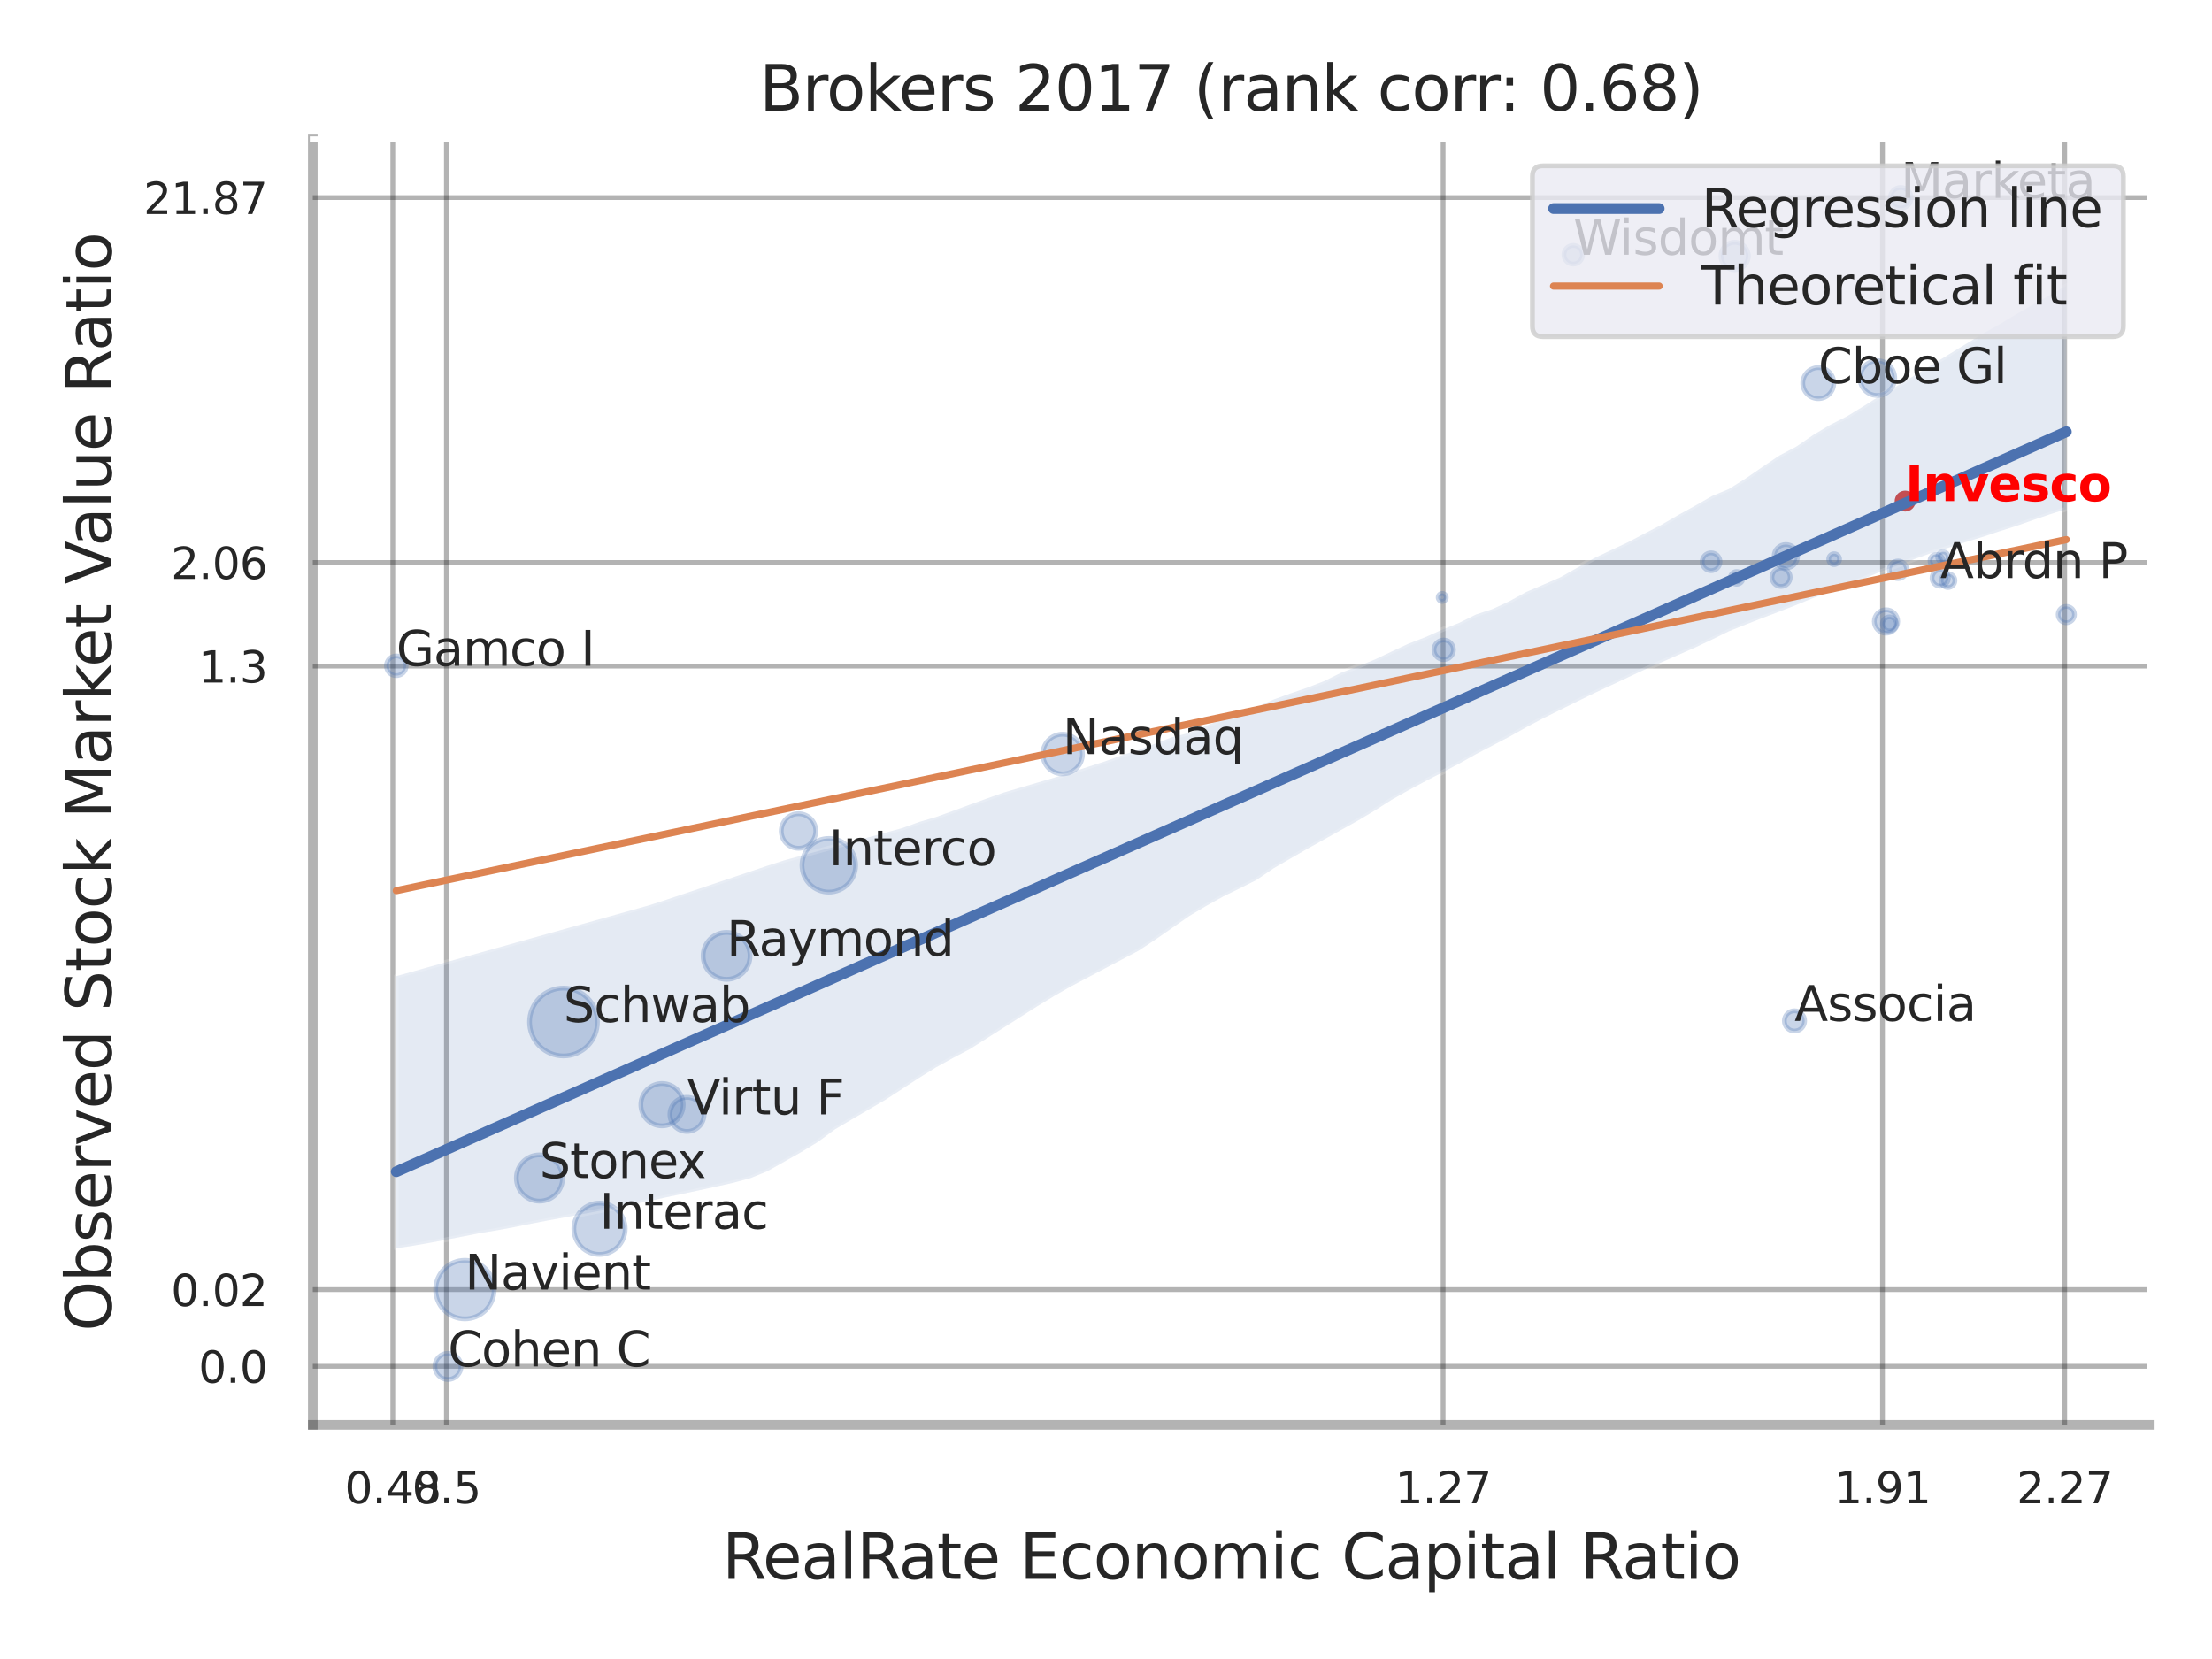 <?xml version="1.0" encoding="utf-8" standalone="no"?>
<!DOCTYPE svg PUBLIC "-//W3C//DTD SVG 1.1//EN"
  "http://www.w3.org/Graphics/SVG/1.1/DTD/svg11.dtd">
<svg xmlns:xlink="http://www.w3.org/1999/xlink" width="460.8pt" height="345.6pt" viewBox="0 0 460.8 345.6" xmlns="http://www.w3.org/2000/svg" version="1.1">
 <defs>
  <style type="text/css">*{stroke-linejoin: round; stroke-linecap: butt}</style>
 </defs>
 <g id="figure_1">
  <g id="patch_1">
   <path d="M 0 345.6 
L 460.8 345.6 
L 460.8 0 
L 0 0 
z
" style="fill: #ffffff"/>
  </g>
  <g id="axes_1">
   <g id="patch_2">
    <path d="M 65.16 296.82 
L 447.84 296.82 
L 447.84 29.04 
L 65.16 29.04 
z
" style="fill: #ffffff"/>
   </g>
   <g id="matplotlib.axis_1">
    <g id="xtick_1">
     <g id="line2d_1">
      <path d="M 81.831 296.82 
L 81.831 29.04 
" clip-path="url(#p2703495860)" style="fill: none; stroke: #000000; stroke-opacity: 0.3; stroke-linecap: round"/>
     </g>
     <g id="text_1">
      <!-- 0.48 -->
      <g style="fill: #262626" transform="translate(71.812 313.159) scale(0.09 -0.09)">
       <defs>
        <path id="DejaVuSans-30" d="M 2034 4250 
Q 1547 4250 1301 3770 
Q 1056 3291 1056 2328 
Q 1056 1369 1301 889 
Q 1547 409 2034 409 
Q 2525 409 2770 889 
Q 3016 1369 3016 2328 
Q 3016 3291 2770 3770 
Q 2525 4250 2034 4250 
z
M 2034 4750 
Q 2819 4750 3233 4129 
Q 3647 3509 3647 2328 
Q 3647 1150 3233 529 
Q 2819 -91 2034 -91 
Q 1250 -91 836 529 
Q 422 1150 422 2328 
Q 422 3509 836 4129 
Q 1250 4750 2034 4750 
z
" transform="scale(0.016)"/>
        <path id="DejaVuSans-2e" d="M 684 794 
L 1344 794 
L 1344 0 
L 684 0 
L 684 794 
z
" transform="scale(0.016)"/>
        <path id="DejaVuSans-34" d="M 2419 4116 
L 825 1625 
L 2419 1625 
L 2419 4116 
z
M 2253 4666 
L 3047 4666 
L 3047 1625 
L 3713 1625 
L 3713 1100 
L 3047 1100 
L 3047 0 
L 2419 0 
L 2419 1100 
L 313 1100 
L 313 1709 
L 2253 4666 
z
" transform="scale(0.016)"/>
        <path id="DejaVuSans-38" d="M 2034 2216 
Q 1584 2216 1326 1975 
Q 1069 1734 1069 1313 
Q 1069 891 1326 650 
Q 1584 409 2034 409 
Q 2484 409 2743 651 
Q 3003 894 3003 1313 
Q 3003 1734 2745 1975 
Q 2488 2216 2034 2216 
z
M 1403 2484 
Q 997 2584 770 2862 
Q 544 3141 544 3541 
Q 544 4100 942 4425 
Q 1341 4750 2034 4750 
Q 2731 4750 3128 4425 
Q 3525 4100 3525 3541 
Q 3525 3141 3298 2862 
Q 3072 2584 2669 2484 
Q 3125 2378 3379 2068 
Q 3634 1759 3634 1313 
Q 3634 634 3220 271 
Q 2806 -91 2034 -91 
Q 1263 -91 848 271 
Q 434 634 434 1313 
Q 434 1759 690 2068 
Q 947 2378 1403 2484 
z
M 1172 3481 
Q 1172 3119 1398 2916 
Q 1625 2713 2034 2713 
Q 2441 2713 2670 2916 
Q 2900 3119 2900 3481 
Q 2900 3844 2670 4047 
Q 2441 4250 2034 4250 
Q 1625 4250 1398 4047 
Q 1172 3844 1172 3481 
z
" transform="scale(0.016)"/>
       </defs>
       <use xlink:href="#DejaVuSans-30"/>
       <use xlink:href="#DejaVuSans-2e" x="63.623"/>
       <use xlink:href="#DejaVuSans-34" x="95.41"/>
       <use xlink:href="#DejaVuSans-38" x="159.033"/>
      </g>
     </g>
    </g>
    <g id="xtick_2">
     <g id="line2d_2">
      <path d="M 92.994 296.82 
L 92.994 29.04 
" clip-path="url(#p2703495860)" style="fill: none; stroke: #000000; stroke-opacity: 0.3; stroke-linecap: round"/>
     </g>
     <g id="text_2">
      <!-- 0.5 -->
      <g style="fill: #262626" transform="translate(85.838 313.159) scale(0.09 -0.09)">
       <defs>
        <path id="DejaVuSans-35" d="M 691 4666 
L 3169 4666 
L 3169 4134 
L 1269 4134 
L 1269 2991 
Q 1406 3038 1543 3061 
Q 1681 3084 1819 3084 
Q 2600 3084 3056 2656 
Q 3513 2228 3513 1497 
Q 3513 744 3044 326 
Q 2575 -91 1722 -91 
Q 1428 -91 1123 -41 
Q 819 9 494 109 
L 494 744 
Q 775 591 1075 516 
Q 1375 441 1709 441 
Q 2250 441 2565 725 
Q 2881 1009 2881 1497 
Q 2881 1984 2565 2268 
Q 2250 2553 1709 2553 
Q 1456 2553 1204 2497 
Q 953 2441 691 2322 
L 691 4666 
z
" transform="scale(0.016)"/>
       </defs>
       <use xlink:href="#DejaVuSans-30"/>
       <use xlink:href="#DejaVuSans-2e" x="63.623"/>
       <use xlink:href="#DejaVuSans-35" x="95.41"/>
      </g>
     </g>
    </g>
    <g id="xtick_3">
     <g id="line2d_3">
      <path d="M 300.625 296.82 
L 300.625 29.04 
" clip-path="url(#p2703495860)" style="fill: none; stroke: #000000; stroke-opacity: 0.3; stroke-linecap: round"/>
     </g>
     <g id="text_3">
      <!-- 1.27 -->
      <g style="fill: #262626" transform="translate(290.605 313.159) scale(0.09 -0.09)">
       <defs>
        <path id="DejaVuSans-31" d="M 794 531 
L 1825 531 
L 1825 4091 
L 703 3866 
L 703 4441 
L 1819 4666 
L 2450 4666 
L 2450 531 
L 3481 531 
L 3481 0 
L 794 0 
L 794 531 
z
" transform="scale(0.016)"/>
        <path id="DejaVuSans-32" d="M 1228 531 
L 3431 531 
L 3431 0 
L 469 0 
L 469 531 
Q 828 903 1448 1529 
Q 2069 2156 2228 2338 
Q 2531 2678 2651 2914 
Q 2772 3150 2772 3378 
Q 2772 3750 2511 3984 
Q 2250 4219 1831 4219 
Q 1534 4219 1204 4116 
Q 875 4013 500 3803 
L 500 4441 
Q 881 4594 1212 4672 
Q 1544 4750 1819 4750 
Q 2544 4750 2975 4387 
Q 3406 4025 3406 3419 
Q 3406 3131 3298 2873 
Q 3191 2616 2906 2266 
Q 2828 2175 2409 1742 
Q 1991 1309 1228 531 
z
" transform="scale(0.016)"/>
        <path id="DejaVuSans-37" d="M 525 4666 
L 3525 4666 
L 3525 4397 
L 1831 0 
L 1172 0 
L 2766 4134 
L 525 4134 
L 525 4666 
z
" transform="scale(0.016)"/>
       </defs>
       <use xlink:href="#DejaVuSans-31"/>
       <use xlink:href="#DejaVuSans-2e" x="63.623"/>
       <use xlink:href="#DejaVuSans-32" x="95.41"/>
       <use xlink:href="#DejaVuSans-37" x="159.033"/>
      </g>
     </g>
    </g>
    <g id="xtick_4">
     <g id="line2d_4">
      <path d="M 392.161 296.82 
L 392.161 29.04 
" clip-path="url(#p2703495860)" style="fill: none; stroke: #000000; stroke-opacity: 0.3; stroke-linecap: round"/>
     </g>
     <g id="text_4">
      <!-- 1.91 -->
      <g style="fill: #262626" transform="translate(382.141 313.159) scale(0.09 -0.09)">
       <defs>
        <path id="DejaVuSans-39" d="M 703 97 
L 703 672 
Q 941 559 1184 500 
Q 1428 441 1663 441 
Q 2288 441 2617 861 
Q 2947 1281 2994 2138 
Q 2813 1869 2534 1725 
Q 2256 1581 1919 1581 
Q 1219 1581 811 2004 
Q 403 2428 403 3163 
Q 403 3881 828 4315 
Q 1253 4750 1959 4750 
Q 2769 4750 3195 4129 
Q 3622 3509 3622 2328 
Q 3622 1225 3098 567 
Q 2575 -91 1691 -91 
Q 1453 -91 1209 -44 
Q 966 3 703 97 
z
M 1959 2075 
Q 2384 2075 2632 2365 
Q 2881 2656 2881 3163 
Q 2881 3666 2632 3958 
Q 2384 4250 1959 4250 
Q 1534 4250 1286 3958 
Q 1038 3666 1038 3163 
Q 1038 2656 1286 2365 
Q 1534 2075 1959 2075 
z
" transform="scale(0.016)"/>
       </defs>
       <use xlink:href="#DejaVuSans-31"/>
       <use xlink:href="#DejaVuSans-2e" x="63.623"/>
       <use xlink:href="#DejaVuSans-39" x="95.41"/>
       <use xlink:href="#DejaVuSans-31" x="159.033"/>
      </g>
     </g>
    </g>
    <g id="xtick_5">
     <g id="line2d_5">
      <path d="M 430.115 296.82 
L 430.115 29.04 
" clip-path="url(#p2703495860)" style="fill: none; stroke: #000000; stroke-opacity: 0.3; stroke-linecap: round"/>
     </g>
     <g id="text_5">
      <!-- 2.27 -->
      <g style="fill: #262626" transform="translate(420.096 313.159) scale(0.09 -0.09)">
       <use xlink:href="#DejaVuSans-32"/>
       <use xlink:href="#DejaVuSans-2e" x="63.623"/>
       <use xlink:href="#DejaVuSans-32" x="95.41"/>
       <use xlink:href="#DejaVuSans-37" x="159.033"/>
      </g>
     </g>
    </g>
    <g id="xtick_6"/>
    <g id="xtick_7"/>
    <g id="xtick_8"/>
    <g id="text_6">
     <!-- RealRate Economic Capital Ratio -->
     <g style="fill: #262626" transform="translate(150.446 328.908) scale(0.13 -0.13)">
      <defs>
       <path id="DejaVuSans-52" d="M 2841 2188 
Q 3044 2119 3236 1894 
Q 3428 1669 3622 1275 
L 4263 0 
L 3584 0 
L 2988 1197 
Q 2756 1666 2539 1819 
Q 2322 1972 1947 1972 
L 1259 1972 
L 1259 0 
L 628 0 
L 628 4666 
L 2053 4666 
Q 2853 4666 3247 4331 
Q 3641 3997 3641 3322 
Q 3641 2881 3436 2590 
Q 3231 2300 2841 2188 
z
M 1259 4147 
L 1259 2491 
L 2053 2491 
Q 2509 2491 2742 2702 
Q 2975 2913 2975 3322 
Q 2975 3731 2742 3939 
Q 2509 4147 2053 4147 
L 1259 4147 
z
" transform="scale(0.016)"/>
       <path id="DejaVuSans-65" d="M 3597 1894 
L 3597 1613 
L 953 1613 
Q 991 1019 1311 708 
Q 1631 397 2203 397 
Q 2534 397 2845 478 
Q 3156 559 3463 722 
L 3463 178 
Q 3153 47 2828 -22 
Q 2503 -91 2169 -91 
Q 1331 -91 842 396 
Q 353 884 353 1716 
Q 353 2575 817 3079 
Q 1281 3584 2069 3584 
Q 2775 3584 3186 3129 
Q 3597 2675 3597 1894 
z
M 3022 2063 
Q 3016 2534 2758 2815 
Q 2500 3097 2075 3097 
Q 1594 3097 1305 2825 
Q 1016 2553 972 2059 
L 3022 2063 
z
" transform="scale(0.016)"/>
       <path id="DejaVuSans-61" d="M 2194 1759 
Q 1497 1759 1228 1600 
Q 959 1441 959 1056 
Q 959 750 1161 570 
Q 1363 391 1709 391 
Q 2188 391 2477 730 
Q 2766 1069 2766 1631 
L 2766 1759 
L 2194 1759 
z
M 3341 1997 
L 3341 0 
L 2766 0 
L 2766 531 
Q 2569 213 2275 61 
Q 1981 -91 1556 -91 
Q 1019 -91 701 211 
Q 384 513 384 1019 
Q 384 1609 779 1909 
Q 1175 2209 1959 2209 
L 2766 2209 
L 2766 2266 
Q 2766 2663 2505 2880 
Q 2244 3097 1772 3097 
Q 1472 3097 1187 3025 
Q 903 2953 641 2809 
L 641 3341 
Q 956 3463 1253 3523 
Q 1550 3584 1831 3584 
Q 2591 3584 2966 3190 
Q 3341 2797 3341 1997 
z
" transform="scale(0.016)"/>
       <path id="DejaVuSans-6c" d="M 603 4863 
L 1178 4863 
L 1178 0 
L 603 0 
L 603 4863 
z
" transform="scale(0.016)"/>
       <path id="DejaVuSans-74" d="M 1172 4494 
L 1172 3500 
L 2356 3500 
L 2356 3053 
L 1172 3053 
L 1172 1153 
Q 1172 725 1289 603 
Q 1406 481 1766 481 
L 2356 481 
L 2356 0 
L 1766 0 
Q 1100 0 847 248 
Q 594 497 594 1153 
L 594 3053 
L 172 3053 
L 172 3500 
L 594 3500 
L 594 4494 
L 1172 4494 
z
" transform="scale(0.016)"/>
       <path id="DejaVuSans-20" transform="scale(0.016)"/>
       <path id="DejaVuSans-45" d="M 628 4666 
L 3578 4666 
L 3578 4134 
L 1259 4134 
L 1259 2753 
L 3481 2753 
L 3481 2222 
L 1259 2222 
L 1259 531 
L 3634 531 
L 3634 0 
L 628 0 
L 628 4666 
z
" transform="scale(0.016)"/>
       <path id="DejaVuSans-63" d="M 3122 3366 
L 3122 2828 
Q 2878 2963 2633 3030 
Q 2388 3097 2138 3097 
Q 1578 3097 1268 2742 
Q 959 2388 959 1747 
Q 959 1106 1268 751 
Q 1578 397 2138 397 
Q 2388 397 2633 464 
Q 2878 531 3122 666 
L 3122 134 
Q 2881 22 2623 -34 
Q 2366 -91 2075 -91 
Q 1284 -91 818 406 
Q 353 903 353 1747 
Q 353 2603 823 3093 
Q 1294 3584 2113 3584 
Q 2378 3584 2631 3529 
Q 2884 3475 3122 3366 
z
" transform="scale(0.016)"/>
       <path id="DejaVuSans-6f" d="M 1959 3097 
Q 1497 3097 1228 2736 
Q 959 2375 959 1747 
Q 959 1119 1226 758 
Q 1494 397 1959 397 
Q 2419 397 2687 759 
Q 2956 1122 2956 1747 
Q 2956 2369 2687 2733 
Q 2419 3097 1959 3097 
z
M 1959 3584 
Q 2709 3584 3137 3096 
Q 3566 2609 3566 1747 
Q 3566 888 3137 398 
Q 2709 -91 1959 -91 
Q 1206 -91 779 398 
Q 353 888 353 1747 
Q 353 2609 779 3096 
Q 1206 3584 1959 3584 
z
" transform="scale(0.016)"/>
       <path id="DejaVuSans-6e" d="M 3513 2113 
L 3513 0 
L 2938 0 
L 2938 2094 
Q 2938 2591 2744 2837 
Q 2550 3084 2163 3084 
Q 1697 3084 1428 2787 
Q 1159 2491 1159 1978 
L 1159 0 
L 581 0 
L 581 3500 
L 1159 3500 
L 1159 2956 
Q 1366 3272 1645 3428 
Q 1925 3584 2291 3584 
Q 2894 3584 3203 3211 
Q 3513 2838 3513 2113 
z
" transform="scale(0.016)"/>
       <path id="DejaVuSans-6d" d="M 3328 2828 
Q 3544 3216 3844 3400 
Q 4144 3584 4550 3584 
Q 5097 3584 5394 3201 
Q 5691 2819 5691 2113 
L 5691 0 
L 5113 0 
L 5113 2094 
Q 5113 2597 4934 2840 
Q 4756 3084 4391 3084 
Q 3944 3084 3684 2787 
Q 3425 2491 3425 1978 
L 3425 0 
L 2847 0 
L 2847 2094 
Q 2847 2600 2669 2842 
Q 2491 3084 2119 3084 
Q 1678 3084 1418 2786 
Q 1159 2488 1159 1978 
L 1159 0 
L 581 0 
L 581 3500 
L 1159 3500 
L 1159 2956 
Q 1356 3278 1631 3431 
Q 1906 3584 2284 3584 
Q 2666 3584 2933 3390 
Q 3200 3197 3328 2828 
z
" transform="scale(0.016)"/>
       <path id="DejaVuSans-69" d="M 603 3500 
L 1178 3500 
L 1178 0 
L 603 0 
L 603 3500 
z
M 603 4863 
L 1178 4863 
L 1178 4134 
L 603 4134 
L 603 4863 
z
" transform="scale(0.016)"/>
       <path id="DejaVuSans-43" d="M 4122 4306 
L 4122 3641 
Q 3803 3938 3442 4084 
Q 3081 4231 2675 4231 
Q 1875 4231 1450 3742 
Q 1025 3253 1025 2328 
Q 1025 1406 1450 917 
Q 1875 428 2675 428 
Q 3081 428 3442 575 
Q 3803 722 4122 1019 
L 4122 359 
Q 3791 134 3420 21 
Q 3050 -91 2638 -91 
Q 1578 -91 968 557 
Q 359 1206 359 2328 
Q 359 3453 968 4101 
Q 1578 4750 2638 4750 
Q 3056 4750 3426 4639 
Q 3797 4528 4122 4306 
z
" transform="scale(0.016)"/>
       <path id="DejaVuSans-70" d="M 1159 525 
L 1159 -1331 
L 581 -1331 
L 581 3500 
L 1159 3500 
L 1159 2969 
Q 1341 3281 1617 3432 
Q 1894 3584 2278 3584 
Q 2916 3584 3314 3078 
Q 3713 2572 3713 1747 
Q 3713 922 3314 415 
Q 2916 -91 2278 -91 
Q 1894 -91 1617 61 
Q 1341 213 1159 525 
z
M 3116 1747 
Q 3116 2381 2855 2742 
Q 2594 3103 2138 3103 
Q 1681 3103 1420 2742 
Q 1159 2381 1159 1747 
Q 1159 1113 1420 752 
Q 1681 391 2138 391 
Q 2594 391 2855 752 
Q 3116 1113 3116 1747 
z
" transform="scale(0.016)"/>
      </defs>
      <use xlink:href="#DejaVuSans-52"/>
      <use xlink:href="#DejaVuSans-65" x="64.982"/>
      <use xlink:href="#DejaVuSans-61" x="126.506"/>
      <use xlink:href="#DejaVuSans-6c" x="187.785"/>
      <use xlink:href="#DejaVuSans-52" x="215.568"/>
      <use xlink:href="#DejaVuSans-61" x="282.801"/>
      <use xlink:href="#DejaVuSans-74" x="344.08"/>
      <use xlink:href="#DejaVuSans-65" x="383.289"/>
      <use xlink:href="#DejaVuSans-20" x="444.812"/>
      <use xlink:href="#DejaVuSans-45" x="476.6"/>
      <use xlink:href="#DejaVuSans-63" x="539.783"/>
      <use xlink:href="#DejaVuSans-6f" x="594.764"/>
      <use xlink:href="#DejaVuSans-6e" x="655.945"/>
      <use xlink:href="#DejaVuSans-6f" x="719.324"/>
      <use xlink:href="#DejaVuSans-6d" x="780.506"/>
      <use xlink:href="#DejaVuSans-69" x="877.918"/>
      <use xlink:href="#DejaVuSans-63" x="905.701"/>
      <use xlink:href="#DejaVuSans-20" x="960.682"/>
      <use xlink:href="#DejaVuSans-43" x="992.469"/>
      <use xlink:href="#DejaVuSans-61" x="1062.293"/>
      <use xlink:href="#DejaVuSans-70" x="1123.572"/>
      <use xlink:href="#DejaVuSans-69" x="1187.049"/>
      <use xlink:href="#DejaVuSans-74" x="1214.832"/>
      <use xlink:href="#DejaVuSans-61" x="1254.041"/>
      <use xlink:href="#DejaVuSans-6c" x="1315.32"/>
      <use xlink:href="#DejaVuSans-20" x="1343.104"/>
      <use xlink:href="#DejaVuSans-52" x="1374.891"/>
      <use xlink:href="#DejaVuSans-61" x="1442.123"/>
      <use xlink:href="#DejaVuSans-74" x="1503.402"/>
      <use xlink:href="#DejaVuSans-69" x="1542.611"/>
      <use xlink:href="#DejaVuSans-6f" x="1570.395"/>
     </g>
    </g>
   </g>
   <g id="matplotlib.axis_2">
    <g id="ytick_1">
     <g id="line2d_6">
      <path d="M 65.16 284.628 
L 447.84 284.628 
" clip-path="url(#p2703495860)" style="fill: none; stroke: #000000; stroke-opacity: 0.3; stroke-linecap: round"/>
     </g>
     <g id="text_7">
      <!-- 0.0 -->
      <g style="fill: #262626" transform="translate(41.347 288.047) scale(0.09 -0.09)">
       <use xlink:href="#DejaVuSans-30"/>
       <use xlink:href="#DejaVuSans-2e" x="63.623"/>
       <use xlink:href="#DejaVuSans-30" x="95.41"/>
      </g>
     </g>
    </g>
    <g id="ytick_2">
     <g id="line2d_7">
      <path d="M 65.16 268.653 
L 447.84 268.653 
" clip-path="url(#p2703495860)" style="fill: none; stroke: #000000; stroke-opacity: 0.3; stroke-linecap: round"/>
     </g>
     <g id="text_8">
      <!-- 0.02 -->
      <g style="fill: #262626" transform="translate(35.621 272.072) scale(0.09 -0.09)">
       <use xlink:href="#DejaVuSans-30"/>
       <use xlink:href="#DejaVuSans-2e" x="63.623"/>
       <use xlink:href="#DejaVuSans-30" x="95.41"/>
       <use xlink:href="#DejaVuSans-32" x="159.033"/>
      </g>
     </g>
    </g>
    <g id="ytick_3">
     <g id="line2d_8">
      <path d="M 65.16 138.765 
L 447.84 138.765 
" clip-path="url(#p2703495860)" style="fill: none; stroke: #000000; stroke-opacity: 0.3; stroke-linecap: round"/>
     </g>
     <g id="text_9">
      <!-- 1.3 -->
      <g style="fill: #262626" transform="translate(41.347 142.185) scale(0.09 -0.09)">
       <defs>
        <path id="DejaVuSans-33" d="M 2597 2516 
Q 3050 2419 3304 2112 
Q 3559 1806 3559 1356 
Q 3559 666 3084 287 
Q 2609 -91 1734 -91 
Q 1441 -91 1130 -33 
Q 819 25 488 141 
L 488 750 
Q 750 597 1062 519 
Q 1375 441 1716 441 
Q 2309 441 2620 675 
Q 2931 909 2931 1356 
Q 2931 1769 2642 2001 
Q 2353 2234 1838 2234 
L 1294 2234 
L 1294 2753 
L 1863 2753 
Q 2328 2753 2575 2939 
Q 2822 3125 2822 3475 
Q 2822 3834 2567 4026 
Q 2313 4219 1838 4219 
Q 1578 4219 1281 4162 
Q 984 4106 628 3988 
L 628 4550 
Q 988 4650 1302 4700 
Q 1616 4750 1894 4750 
Q 2613 4750 3031 4423 
Q 3450 4097 3450 3541 
Q 3450 3153 3228 2886 
Q 3006 2619 2597 2516 
z
" transform="scale(0.016)"/>
       </defs>
       <use xlink:href="#DejaVuSans-31"/>
       <use xlink:href="#DejaVuSans-2e" x="63.623"/>
       <use xlink:href="#DejaVuSans-33" x="95.41"/>
      </g>
     </g>
    </g>
    <g id="ytick_4">
     <g id="line2d_9">
      <path d="M 65.16 117.179 
L 447.84 117.179 
" clip-path="url(#p2703495860)" style="fill: none; stroke: #000000; stroke-opacity: 0.3; stroke-linecap: round"/>
     </g>
     <g id="text_10">
      <!-- 2.06 -->
      <g style="fill: #262626" transform="translate(35.621 120.599) scale(0.09 -0.09)">
       <defs>
        <path id="DejaVuSans-36" d="M 2113 2584 
Q 1688 2584 1439 2293 
Q 1191 2003 1191 1497 
Q 1191 994 1439 701 
Q 1688 409 2113 409 
Q 2538 409 2786 701 
Q 3034 994 3034 1497 
Q 3034 2003 2786 2293 
Q 2538 2584 2113 2584 
z
M 3366 4563 
L 3366 3988 
Q 3128 4100 2886 4159 
Q 2644 4219 2406 4219 
Q 1781 4219 1451 3797 
Q 1122 3375 1075 2522 
Q 1259 2794 1537 2939 
Q 1816 3084 2150 3084 
Q 2853 3084 3261 2657 
Q 3669 2231 3669 1497 
Q 3669 778 3244 343 
Q 2819 -91 2113 -91 
Q 1303 -91 875 529 
Q 447 1150 447 2328 
Q 447 3434 972 4092 
Q 1497 4750 2381 4750 
Q 2619 4750 2861 4703 
Q 3103 4656 3366 4563 
z
" transform="scale(0.016)"/>
       </defs>
       <use xlink:href="#DejaVuSans-32"/>
       <use xlink:href="#DejaVuSans-2e" x="63.623"/>
       <use xlink:href="#DejaVuSans-30" x="95.41"/>
       <use xlink:href="#DejaVuSans-36" x="159.033"/>
      </g>
     </g>
    </g>
    <g id="ytick_5">
     <g id="line2d_10">
      <path d="M 65.16 41.155 
L 447.84 41.155 
" clip-path="url(#p2703495860)" style="fill: none; stroke: #000000; stroke-opacity: 0.3; stroke-linecap: round"/>
     </g>
     <g id="text_11">
      <!-- 21.87 -->
      <g style="fill: #262626" transform="translate(29.895 44.575) scale(0.09 -0.09)">
       <use xlink:href="#DejaVuSans-32"/>
       <use xlink:href="#DejaVuSans-31" x="63.623"/>
       <use xlink:href="#DejaVuSans-2e" x="127.246"/>
       <use xlink:href="#DejaVuSans-38" x="159.033"/>
       <use xlink:href="#DejaVuSans-37" x="222.656"/>
      </g>
     </g>
    </g>
    <g id="ytick_6"/>
    <g id="ytick_7"/>
    <g id="ytick_8"/>
    <g id="text_12">
     <!-- Observed Stock Market Value Ratio -->
     <g style="fill: #262626" transform="translate(23.191 277.332) rotate(-90) scale(0.13 -0.13)">
      <defs>
       <path id="DejaVuSans-4f" d="M 2522 4238 
Q 1834 4238 1429 3725 
Q 1025 3213 1025 2328 
Q 1025 1447 1429 934 
Q 1834 422 2522 422 
Q 3209 422 3611 934 
Q 4013 1447 4013 2328 
Q 4013 3213 3611 3725 
Q 3209 4238 2522 4238 
z
M 2522 4750 
Q 3503 4750 4090 4092 
Q 4678 3434 4678 2328 
Q 4678 1225 4090 567 
Q 3503 -91 2522 -91 
Q 1538 -91 948 565 
Q 359 1222 359 2328 
Q 359 3434 948 4092 
Q 1538 4750 2522 4750 
z
" transform="scale(0.016)"/>
       <path id="DejaVuSans-62" d="M 3116 1747 
Q 3116 2381 2855 2742 
Q 2594 3103 2138 3103 
Q 1681 3103 1420 2742 
Q 1159 2381 1159 1747 
Q 1159 1113 1420 752 
Q 1681 391 2138 391 
Q 2594 391 2855 752 
Q 3116 1113 3116 1747 
z
M 1159 2969 
Q 1341 3281 1617 3432 
Q 1894 3584 2278 3584 
Q 2916 3584 3314 3078 
Q 3713 2572 3713 1747 
Q 3713 922 3314 415 
Q 2916 -91 2278 -91 
Q 1894 -91 1617 61 
Q 1341 213 1159 525 
L 1159 0 
L 581 0 
L 581 4863 
L 1159 4863 
L 1159 2969 
z
" transform="scale(0.016)"/>
       <path id="DejaVuSans-73" d="M 2834 3397 
L 2834 2853 
Q 2591 2978 2328 3040 
Q 2066 3103 1784 3103 
Q 1356 3103 1142 2972 
Q 928 2841 928 2578 
Q 928 2378 1081 2264 
Q 1234 2150 1697 2047 
L 1894 2003 
Q 2506 1872 2764 1633 
Q 3022 1394 3022 966 
Q 3022 478 2636 193 
Q 2250 -91 1575 -91 
Q 1294 -91 989 -36 
Q 684 19 347 128 
L 347 722 
Q 666 556 975 473 
Q 1284 391 1588 391 
Q 1994 391 2212 530 
Q 2431 669 2431 922 
Q 2431 1156 2273 1281 
Q 2116 1406 1581 1522 
L 1381 1569 
Q 847 1681 609 1914 
Q 372 2147 372 2553 
Q 372 3047 722 3315 
Q 1072 3584 1716 3584 
Q 2034 3584 2315 3537 
Q 2597 3491 2834 3397 
z
" transform="scale(0.016)"/>
       <path id="DejaVuSans-72" d="M 2631 2963 
Q 2534 3019 2420 3045 
Q 2306 3072 2169 3072 
Q 1681 3072 1420 2755 
Q 1159 2438 1159 1844 
L 1159 0 
L 581 0 
L 581 3500 
L 1159 3500 
L 1159 2956 
Q 1341 3275 1631 3429 
Q 1922 3584 2338 3584 
Q 2397 3584 2469 3576 
Q 2541 3569 2628 3553 
L 2631 2963 
z
" transform="scale(0.016)"/>
       <path id="DejaVuSans-76" d="M 191 3500 
L 800 3500 
L 1894 563 
L 2988 3500 
L 3597 3500 
L 2284 0 
L 1503 0 
L 191 3500 
z
" transform="scale(0.016)"/>
       <path id="DejaVuSans-64" d="M 2906 2969 
L 2906 4863 
L 3481 4863 
L 3481 0 
L 2906 0 
L 2906 525 
Q 2725 213 2448 61 
Q 2172 -91 1784 -91 
Q 1150 -91 751 415 
Q 353 922 353 1747 
Q 353 2572 751 3078 
Q 1150 3584 1784 3584 
Q 2172 3584 2448 3432 
Q 2725 3281 2906 2969 
z
M 947 1747 
Q 947 1113 1208 752 
Q 1469 391 1925 391 
Q 2381 391 2643 752 
Q 2906 1113 2906 1747 
Q 2906 2381 2643 2742 
Q 2381 3103 1925 3103 
Q 1469 3103 1208 2742 
Q 947 2381 947 1747 
z
" transform="scale(0.016)"/>
       <path id="DejaVuSans-53" d="M 3425 4513 
L 3425 3897 
Q 3066 4069 2747 4153 
Q 2428 4238 2131 4238 
Q 1616 4238 1336 4038 
Q 1056 3838 1056 3469 
Q 1056 3159 1242 3001 
Q 1428 2844 1947 2747 
L 2328 2669 
Q 3034 2534 3370 2195 
Q 3706 1856 3706 1288 
Q 3706 609 3251 259 
Q 2797 -91 1919 -91 
Q 1588 -91 1214 -16 
Q 841 59 441 206 
L 441 856 
Q 825 641 1194 531 
Q 1563 422 1919 422 
Q 2459 422 2753 634 
Q 3047 847 3047 1241 
Q 3047 1584 2836 1778 
Q 2625 1972 2144 2069 
L 1759 2144 
Q 1053 2284 737 2584 
Q 422 2884 422 3419 
Q 422 4038 858 4394 
Q 1294 4750 2059 4750 
Q 2388 4750 2728 4690 
Q 3069 4631 3425 4513 
z
" transform="scale(0.016)"/>
       <path id="DejaVuSans-6b" d="M 581 4863 
L 1159 4863 
L 1159 1991 
L 2875 3500 
L 3609 3500 
L 1753 1863 
L 3688 0 
L 2938 0 
L 1159 1709 
L 1159 0 
L 581 0 
L 581 4863 
z
" transform="scale(0.016)"/>
       <path id="DejaVuSans-4d" d="M 628 4666 
L 1569 4666 
L 2759 1491 
L 3956 4666 
L 4897 4666 
L 4897 0 
L 4281 0 
L 4281 4097 
L 3078 897 
L 2444 897 
L 1241 4097 
L 1241 0 
L 628 0 
L 628 4666 
z
" transform="scale(0.016)"/>
       <path id="DejaVuSans-56" d="M 1831 0 
L 50 4666 
L 709 4666 
L 2188 738 
L 3669 4666 
L 4325 4666 
L 2547 0 
L 1831 0 
z
" transform="scale(0.016)"/>
       <path id="DejaVuSans-75" d="M 544 1381 
L 544 3500 
L 1119 3500 
L 1119 1403 
Q 1119 906 1312 657 
Q 1506 409 1894 409 
Q 2359 409 2629 706 
Q 2900 1003 2900 1516 
L 2900 3500 
L 3475 3500 
L 3475 0 
L 2900 0 
L 2900 538 
Q 2691 219 2414 64 
Q 2138 -91 1772 -91 
Q 1169 -91 856 284 
Q 544 659 544 1381 
z
M 1991 3584 
L 1991 3584 
z
" transform="scale(0.016)"/>
      </defs>
      <use xlink:href="#DejaVuSans-4f"/>
      <use xlink:href="#DejaVuSans-62" x="78.711"/>
      <use xlink:href="#DejaVuSans-73" x="142.188"/>
      <use xlink:href="#DejaVuSans-65" x="194.287"/>
      <use xlink:href="#DejaVuSans-72" x="255.811"/>
      <use xlink:href="#DejaVuSans-76" x="296.924"/>
      <use xlink:href="#DejaVuSans-65" x="356.104"/>
      <use xlink:href="#DejaVuSans-64" x="417.627"/>
      <use xlink:href="#DejaVuSans-20" x="481.104"/>
      <use xlink:href="#DejaVuSans-53" x="512.891"/>
      <use xlink:href="#DejaVuSans-74" x="576.367"/>
      <use xlink:href="#DejaVuSans-6f" x="615.576"/>
      <use xlink:href="#DejaVuSans-63" x="676.758"/>
      <use xlink:href="#DejaVuSans-6b" x="731.738"/>
      <use xlink:href="#DejaVuSans-20" x="789.648"/>
      <use xlink:href="#DejaVuSans-4d" x="821.436"/>
      <use xlink:href="#DejaVuSans-61" x="907.715"/>
      <use xlink:href="#DejaVuSans-72" x="968.994"/>
      <use xlink:href="#DejaVuSans-6b" x="1010.107"/>
      <use xlink:href="#DejaVuSans-65" x="1064.393"/>
      <use xlink:href="#DejaVuSans-74" x="1125.916"/>
      <use xlink:href="#DejaVuSans-20" x="1165.125"/>
      <use xlink:href="#DejaVuSans-56" x="1196.912"/>
      <use xlink:href="#DejaVuSans-61" x="1257.57"/>
      <use xlink:href="#DejaVuSans-6c" x="1318.85"/>
      <use xlink:href="#DejaVuSans-75" x="1346.633"/>
      <use xlink:href="#DejaVuSans-65" x="1410.012"/>
      <use xlink:href="#DejaVuSans-20" x="1471.535"/>
      <use xlink:href="#DejaVuSans-52" x="1503.322"/>
      <use xlink:href="#DejaVuSans-61" x="1570.555"/>
      <use xlink:href="#DejaVuSans-74" x="1631.834"/>
      <use xlink:href="#DejaVuSans-69" x="1671.043"/>
      <use xlink:href="#DejaVuSans-6f" x="1698.826"/>
     </g>
    </g>
   </g>
   <g id="PathCollection_1">
    <path d="M 117.383 219.973 
C 119.258 219.973 121.057 219.228 122.383 217.902 
C 123.709 216.576 124.454 214.778 124.454 212.902 
C 124.454 211.027 123.709 209.228 122.383 207.902 
C 121.057 206.576 119.258 205.831 117.383 205.831 
C 115.508 205.831 113.709 206.576 112.383 207.902 
C 111.057 209.228 110.312 211.027 110.312 212.902 
C 110.312 214.778 111.057 216.576 112.383 217.902 
C 113.709 219.228 115.508 219.973 117.383 219.973 
z
" clip-path="url(#p2703495860)" style="fill: #4c72b0; fill-opacity: 0.3; stroke: #4c72b0; stroke-opacity: 0.3"/>
    <path d="M 361.358 56.184 
C 362.116 56.184 362.843 55.883 363.38 55.347 
C 363.916 54.811 364.217 54.084 364.217 53.325 
C 364.217 52.567 363.916 51.84 363.38 51.304 
C 362.843 50.768 362.116 50.466 361.358 50.466 
C 360.6 50.466 359.873 50.768 359.336 51.304 
C 358.8 51.84 358.499 52.567 358.499 53.325 
C 358.499 54.084 358.8 54.811 359.336 55.347 
C 359.873 55.883 360.6 56.184 361.358 56.184 
z
" clip-path="url(#p2703495860)" style="fill: #4c72b0; fill-opacity: 0.3; stroke: #4c72b0; stroke-opacity: 0.3"/>
    <path d="M 151.361 204.014 
C 152.658 204.014 153.902 203.499 154.82 202.581 
C 155.737 201.664 156.252 200.42 156.252 199.122 
C 156.252 197.825 155.737 196.581 154.82 195.663 
C 153.902 194.746 152.658 194.231 151.361 194.231 
C 150.063 194.231 148.819 194.746 147.902 195.663 
C 146.984 196.581 146.469 197.825 146.469 199.122 
C 146.469 200.42 146.984 201.664 147.902 202.581 
C 148.819 203.499 150.063 204.014 151.361 204.014 
z
" clip-path="url(#p2703495860)" style="fill: #4c72b0; fill-opacity: 0.3; stroke: #4c72b0; stroke-opacity: 0.3"/>
    <path d="M 137.914 234.536 
C 139.084 234.536 140.207 234.071 141.034 233.243 
C 141.862 232.415 142.327 231.293 142.327 230.122 
C 142.327 228.952 141.862 227.829 141.034 227.002 
C 140.207 226.174 139.084 225.709 137.914 225.709 
C 136.743 225.709 135.621 226.174 134.793 227.002 
C 133.966 227.829 133.501 228.952 133.501 230.122 
C 133.501 231.293 133.966 232.415 134.793 233.243 
C 135.621 234.071 136.743 234.536 137.914 234.536 
z
" clip-path="url(#p2703495860)" style="fill: #4c72b0; fill-opacity: 0.3; stroke: #4c72b0; stroke-opacity: 0.3"/>
    <path d="M 327.733 55.013 
C 328.249 55.013 328.745 54.808 329.11 54.443 
C 329.475 54.078 329.68 53.583 329.68 53.066 
C 329.68 52.55 329.475 52.054 329.11 51.689 
C 328.745 51.324 328.249 51.119 327.733 51.119 
C 327.217 51.119 326.721 51.324 326.356 51.689 
C 325.991 52.054 325.786 52.55 325.786 53.066 
C 325.786 53.583 325.991 54.078 326.356 54.443 
C 326.721 54.808 327.217 55.013 327.733 55.013 
z
" clip-path="url(#p2703495860)" style="fill: #4c72b0; fill-opacity: 0.3; stroke: #4c72b0; stroke-opacity: 0.3"/>
    <path d="M 112.384 250.221 
C 113.662 250.221 114.887 249.714 115.791 248.81 
C 116.694 247.907 117.202 246.681 117.202 245.404 
C 117.202 244.126 116.694 242.901 115.791 241.997 
C 114.887 241.094 113.662 240.586 112.384 240.586 
C 111.107 240.586 109.881 241.094 108.978 241.997 
C 108.074 242.901 107.567 244.126 107.567 245.404 
C 107.567 246.681 108.074 247.907 108.978 248.81 
C 109.881 249.714 111.107 250.221 112.384 250.221 
z
" clip-path="url(#p2703495860)" style="fill: #4c72b0; fill-opacity: 0.3; stroke: #4c72b0; stroke-opacity: 0.3"/>
    <path d="M 82.555 140.747 
C 83.099 140.747 83.621 140.531 84.006 140.146 
C 84.391 139.761 84.608 139.239 84.608 138.694 
C 84.608 138.149 84.391 137.627 84.006 137.242 
C 83.621 136.857 83.099 136.641 82.555 136.641 
C 82.01 136.641 81.488 136.857 81.103 137.242 
C 80.718 137.627 80.501 138.149 80.501 138.694 
C 80.501 139.239 80.718 139.761 81.103 140.146 
C 81.488 140.531 82.01 140.747 82.555 140.747 
z
" clip-path="url(#p2703495860)" style="fill: #4c72b0; fill-opacity: 0.3; stroke: #4c72b0; stroke-opacity: 0.3"/>
    <path d="M 166.348 176.717 
C 167.304 176.717 168.22 176.338 168.896 175.662 
C 169.571 174.986 169.951 174.07 169.951 173.114 
C 169.951 172.159 169.571 171.243 168.896 170.567 
C 168.22 169.891 167.304 169.512 166.348 169.512 
C 165.393 169.512 164.476 169.891 163.801 170.567 
C 163.125 171.243 162.745 172.159 162.745 173.114 
C 162.745 174.07 163.125 174.986 163.801 175.662 
C 164.476 176.338 165.393 176.717 166.348 176.717 
z
" clip-path="url(#p2703495860)" style="fill: #4c72b0; fill-opacity: 0.3; stroke: #4c72b0; stroke-opacity: 0.3"/>
    <path d="M 391.08 82.39 
C 392.042 82.39 392.965 82.008 393.645 81.328 
C 394.325 80.648 394.708 79.725 394.708 78.763 
C 394.708 77.801 394.325 76.878 393.645 76.198 
C 392.965 75.518 392.042 75.136 391.08 75.136 
C 390.119 75.136 389.196 75.518 388.516 76.198 
C 387.836 76.878 387.453 77.801 387.453 78.763 
C 387.453 79.725 387.836 80.648 388.516 81.328 
C 389.196 82.008 390.119 82.39 391.08 82.39 
z
" clip-path="url(#p2703495860)" style="fill: #4c72b0; fill-opacity: 0.3; stroke: #4c72b0; stroke-opacity: 0.3"/>
    <path d="M 221.366 161.222 
C 222.463 161.222 223.515 160.787 224.29 160.011 
C 225.066 159.236 225.501 158.184 225.501 157.087 
C 225.501 155.99 225.066 154.938 224.29 154.162 
C 223.515 153.387 222.463 152.951 221.366 152.951 
C 220.269 152.951 219.217 153.387 218.441 154.162 
C 217.666 154.938 217.23 155.99 217.23 157.087 
C 217.23 158.184 217.666 159.236 218.441 160.011 
C 219.217 160.787 220.269 161.222 221.366 161.222 
z
" clip-path="url(#p2703495860)" style="fill: #4c72b0; fill-opacity: 0.3; stroke: #4c72b0; stroke-opacity: 0.3"/>
    <path d="M 93.316 287.375 
C 94.039 287.375 94.732 287.088 95.244 286.576 
C 95.755 286.065 96.042 285.371 96.042 284.648 
C 96.042 283.925 95.755 283.231 95.244 282.72 
C 94.732 282.209 94.039 281.922 93.316 281.922 
C 92.593 281.922 91.899 282.209 91.388 282.72 
C 90.876 283.231 90.589 283.925 90.589 284.648 
C 90.589 285.371 90.876 286.065 91.388 286.576 
C 91.899 287.088 92.593 287.375 93.316 287.375 
z
" clip-path="url(#p2703495860)" style="fill: #4c72b0; fill-opacity: 0.3; stroke: #4c72b0; stroke-opacity: 0.3"/>
    <path d="M 395.952 43.376 
C 396.526 43.376 397.076 43.148 397.482 42.742 
C 397.888 42.336 398.116 41.786 398.116 41.212 
C 398.116 40.638 397.888 40.087 397.482 39.682 
C 397.076 39.276 396.526 39.048 395.952 39.048 
C 395.378 39.048 394.828 39.276 394.422 39.682 
C 394.016 40.087 393.788 40.638 393.788 41.212 
C 393.788 41.786 394.016 42.336 394.422 42.742 
C 394.828 43.148 395.378 43.376 395.952 43.376 
z
" clip-path="url(#p2703495860)" style="fill: #4c72b0; fill-opacity: 0.3; stroke: #4c72b0; stroke-opacity: 0.3"/>
    <path d="M 372.025 118.328 
C 372.674 118.328 373.297 118.07 373.756 117.611 
C 374.215 117.152 374.472 116.53 374.472 115.881 
C 374.472 115.232 374.215 114.609 373.756 114.15 
C 373.297 113.692 372.674 113.434 372.025 113.434 
C 371.376 113.434 370.754 113.692 370.295 114.15 
C 369.836 114.609 369.578 115.232 369.578 115.881 
C 369.578 116.53 369.836 117.152 370.295 117.611 
C 370.754 118.07 371.376 118.328 372.025 118.328 
z
" clip-path="url(#p2703495860)" style="fill: #4c72b0; fill-opacity: 0.3; stroke: #4c72b0; stroke-opacity: 0.3"/>
    <path d="M 392.891 131.905 
C 393.539 131.905 394.16 131.648 394.618 131.19 
C 395.076 130.732 395.333 130.11 395.333 129.463 
C 395.333 128.815 395.076 128.194 394.618 127.736 
C 394.16 127.278 393.539 127.02 392.891 127.02 
C 392.243 127.02 391.622 127.278 391.164 127.736 
C 390.706 128.194 390.449 128.815 390.449 129.463 
C 390.449 130.11 390.706 130.732 391.164 131.19 
C 391.622 131.648 392.243 131.905 392.891 131.905 
z
" clip-path="url(#p2703495860)" style="fill: #4c72b0; fill-opacity: 0.3; stroke: #4c72b0; stroke-opacity: 0.3"/>
    <path d="M 378.783 83.046 
C 379.641 83.046 380.463 82.705 381.07 82.099 
C 381.676 81.492 382.017 80.67 382.017 79.812 
C 382.017 78.955 381.676 78.132 381.07 77.526 
C 380.463 76.919 379.641 76.579 378.783 76.579 
C 377.926 76.579 377.103 76.919 376.497 77.526 
C 375.89 78.132 375.55 78.955 375.55 79.812 
C 375.55 80.67 375.89 81.492 376.497 82.099 
C 377.103 82.705 377.926 83.046 378.783 83.046 
z
" clip-path="url(#p2703495860)" style="fill: #4c72b0; fill-opacity: 0.3; stroke: #4c72b0; stroke-opacity: 0.3"/>
    <path d="M 300.75 137.401 
C 301.29 137.401 301.808 137.186 302.19 136.804 
C 302.572 136.422 302.786 135.904 302.786 135.364 
C 302.786 134.824 302.572 134.306 302.19 133.924 
C 301.808 133.542 301.29 133.328 300.75 133.328 
C 300.21 133.328 299.692 133.542 299.31 133.924 
C 298.928 134.306 298.713 134.824 298.713 135.364 
C 298.713 135.904 298.928 136.422 299.31 136.804 
C 299.692 137.186 300.21 137.401 300.75 137.401 
z
" clip-path="url(#p2703495860)" style="fill: #4c72b0; fill-opacity: 0.3; stroke: #4c72b0; stroke-opacity: 0.3"/>
    <path d="M 124.893 261.321 
C 126.312 261.321 127.673 260.758 128.676 259.754 
C 129.679 258.751 130.243 257.391 130.243 255.972 
C 130.243 254.553 129.679 253.192 128.676 252.189 
C 127.673 251.186 126.312 250.623 124.893 250.623 
C 123.475 250.623 122.114 251.186 121.111 252.189 
C 120.108 253.192 119.544 254.553 119.544 255.972 
C 119.544 257.391 120.108 258.751 121.111 259.754 
C 122.114 260.758 123.475 261.321 124.893 261.321 
z
" clip-path="url(#p2703495860)" style="fill: #4c72b0; fill-opacity: 0.3; stroke: #4c72b0; stroke-opacity: 0.3"/>
    <path d="M 405.802 122.387 
C 406.185 122.387 406.553 122.235 406.824 121.964 
C 407.095 121.693 407.247 121.326 407.247 120.943 
C 407.247 120.56 407.095 120.192 406.824 119.921 
C 406.553 119.65 406.185 119.498 405.802 119.498 
C 405.419 119.498 405.051 119.65 404.781 119.921 
C 404.51 120.192 404.357 120.56 404.357 120.943 
C 404.357 121.326 404.51 121.693 404.781 121.964 
C 405.051 122.235 405.419 122.387 405.802 122.387 
z
" clip-path="url(#p2703495860)" style="fill: #4c72b0; fill-opacity: 0.3; stroke: #4c72b0; stroke-opacity: 0.3"/>
    <path d="M 396.876 106.062 
C 397.32 106.062 397.745 105.886 398.058 105.573 
C 398.372 105.259 398.548 104.834 398.548 104.391 
C 398.548 103.948 398.372 103.522 398.058 103.209 
C 397.745 102.896 397.32 102.719 396.876 102.719 
C 396.433 102.719 396.008 102.896 395.694 103.209 
C 395.381 103.522 395.205 103.948 395.205 104.391 
C 395.205 104.834 395.381 105.259 395.694 105.573 
C 396.008 105.886 396.433 106.062 396.876 106.062 
z
" clip-path="url(#p2703495860)" style="fill: #4c72b0; fill-opacity: 0.3; stroke: #4c72b0; stroke-opacity: 0.3"/>
    <path d="M 393.606 131.438 
C 393.995 131.438 394.369 131.283 394.644 131.008 
C 394.92 130.732 395.074 130.359 395.074 129.969 
C 395.074 129.579 394.92 129.206 394.644 128.93 
C 394.369 128.655 393.995 128.5 393.606 128.5 
C 393.216 128.5 392.842 128.655 392.567 128.93 
C 392.292 129.206 392.137 129.579 392.137 129.969 
C 392.137 130.359 392.292 130.732 392.567 131.008 
C 392.842 131.283 393.216 131.438 393.606 131.438 
z
" clip-path="url(#p2703495860)" style="fill: #4c72b0; fill-opacity: 0.3; stroke: #4c72b0; stroke-opacity: 0.3"/>
    <path d="M 371.032 122.17 
C 371.538 122.17 372.023 121.969 372.38 121.611 
C 372.738 121.254 372.939 120.768 372.939 120.263 
C 372.939 119.757 372.738 119.272 372.38 118.914 
C 372.023 118.557 371.538 118.356 371.032 118.356 
C 370.526 118.356 370.041 118.557 369.683 118.914 
C 369.326 119.272 369.125 119.757 369.125 120.263 
C 369.125 120.768 369.326 121.254 369.683 121.611 
C 370.041 121.969 370.526 122.17 371.032 122.17 
z
" clip-path="url(#p2703495860)" style="fill: #4c72b0; fill-opacity: 0.3; stroke: #4c72b0; stroke-opacity: 0.3"/>
    <path d="M 430.445 129.728 
C 430.897 129.728 431.33 129.549 431.65 129.23 
C 431.969 128.91 432.149 128.477 432.149 128.025 
C 432.149 127.574 431.969 127.14 431.65 126.821 
C 431.33 126.502 430.897 126.322 430.445 126.322 
C 429.994 126.322 429.561 126.502 429.241 126.821 
C 428.922 127.14 428.742 127.574 428.742 128.025 
C 428.742 128.477 428.922 128.91 429.241 129.23 
C 429.561 129.549 429.994 129.728 430.445 129.728 
z
" clip-path="url(#p2703495860)" style="fill: #4c72b0; fill-opacity: 0.3; stroke: #4c72b0; stroke-opacity: 0.3"/>
    <path d="M 404.755 117.139 
C 405.048 117.139 405.328 117.023 405.535 116.816 
C 405.742 116.609 405.858 116.329 405.858 116.036 
C 405.858 115.743 405.742 115.463 405.535 115.256 
C 405.328 115.049 405.048 114.933 404.755 114.933 
C 404.462 114.933 404.182 115.049 403.975 115.256 
C 403.768 115.463 403.652 115.743 403.652 116.036 
C 403.652 116.329 403.768 116.609 403.975 116.816 
C 404.182 117.023 404.462 117.139 404.755 117.139 
z
" clip-path="url(#p2703495860)" style="fill: #4c72b0; fill-opacity: 0.3; stroke: #4c72b0; stroke-opacity: 0.3"/>
    <path d="M 356.449 118.884 
C 356.942 118.884 357.416 118.688 357.765 118.339 
C 358.114 117.989 358.311 117.516 358.311 117.022 
C 358.311 116.528 358.114 116.055 357.765 115.705 
C 357.416 115.356 356.942 115.16 356.449 115.16 
C 355.955 115.16 355.481 115.356 355.132 115.705 
C 354.783 116.055 354.587 116.528 354.587 117.022 
C 354.587 117.516 354.783 117.989 355.132 118.339 
C 355.481 118.688 355.955 118.884 356.449 118.884 
z
" clip-path="url(#p2703495860)" style="fill: #4c72b0; fill-opacity: 0.3; stroke: #4c72b0; stroke-opacity: 0.3"/>
    <path d="M 382.083 117.615 
C 382.384 117.615 382.672 117.495 382.884 117.283 
C 383.097 117.07 383.216 116.782 383.216 116.481 
C 383.216 116.181 383.097 115.893 382.884 115.68 
C 382.672 115.468 382.384 115.348 382.083 115.348 
C 381.783 115.348 381.494 115.468 381.282 115.68 
C 381.069 115.893 380.95 116.181 380.95 116.481 
C 380.95 116.782 381.069 117.07 381.282 117.283 
C 381.494 117.495 381.783 117.615 382.083 117.615 
z
" clip-path="url(#p2703495860)" style="fill: #4c72b0; fill-opacity: 0.3; stroke: #4c72b0; stroke-opacity: 0.3"/>
    <path d="M 300.442 125.302 
C 300.666 125.302 300.881 125.213 301.039 125.055 
C 301.198 124.897 301.287 124.682 301.287 124.457 
C 301.287 124.233 301.198 124.018 301.039 123.86 
C 300.881 123.702 300.666 123.613 300.442 123.613 
C 300.218 123.613 300.003 123.702 299.844 123.86 
C 299.686 124.018 299.597 124.233 299.597 124.457 
C 299.597 124.682 299.686 124.897 299.844 125.055 
C 300.003 125.213 300.218 125.302 300.442 125.302 
z
" clip-path="url(#p2703495860)" style="fill: #4c72b0; fill-opacity: 0.3; stroke: #4c72b0; stroke-opacity: 0.3"/>
    <path d="M 361.78 121.707 
C 362.131 121.707 362.467 121.568 362.715 121.32 
C 362.963 121.072 363.103 120.735 363.103 120.384 
C 363.103 120.033 362.963 119.697 362.715 119.449 
C 362.467 119.201 362.131 119.061 361.78 119.061 
C 361.429 119.061 361.093 119.201 360.845 119.449 
C 360.596 119.697 360.457 120.033 360.457 120.384 
C 360.457 120.735 360.596 121.072 360.845 121.32 
C 361.093 121.568 361.429 121.707 361.78 121.707 
z
" clip-path="url(#p2703495860)" style="fill: #4c72b0; fill-opacity: 0.3; stroke: #4c72b0; stroke-opacity: 0.3"/>
    <path d="M 403.4 118.148 
C 403.756 118.148 404.098 118.006 404.35 117.754 
C 404.602 117.502 404.744 117.161 404.744 116.804 
C 404.744 116.448 404.602 116.106 404.35 115.854 
C 404.098 115.602 403.756 115.461 403.4 115.461 
C 403.044 115.461 402.702 115.602 402.45 115.854 
C 402.198 116.106 402.056 116.448 402.056 116.804 
C 402.056 117.161 402.198 117.502 402.45 117.754 
C 402.702 118.006 403.044 118.148 403.4 118.148 
z
" clip-path="url(#p2703495860)" style="fill: #4c72b0; fill-opacity: 0.3; stroke: #4c72b0; stroke-opacity: 0.3"/>
    <path d="M 395.394 120.531 
C 395.879 120.531 396.345 120.338 396.689 119.995 
C 397.032 119.652 397.225 119.186 397.225 118.7 
C 397.225 118.214 397.032 117.749 396.689 117.405 
C 396.345 117.062 395.879 116.869 395.394 116.869 
C 394.908 116.869 394.442 117.062 394.099 117.405 
C 393.756 117.749 393.563 118.214 393.563 118.7 
C 393.563 119.186 393.756 119.652 394.099 119.995 
C 394.442 120.338 394.908 120.531 395.394 120.531 
z
" clip-path="url(#p2703495860)" style="fill: #4c72b0; fill-opacity: 0.3; stroke: #4c72b0; stroke-opacity: 0.3"/>
    <path d="M 404.184 122.114 
C 404.637 122.114 405.071 121.934 405.391 121.613 
C 405.712 121.293 405.892 120.858 405.892 120.405 
C 405.892 119.952 405.712 119.518 405.391 119.197 
C 405.071 118.877 404.637 118.697 404.184 118.697 
C 403.73 118.697 403.296 118.877 402.976 119.197 
C 402.655 119.518 402.475 119.952 402.475 120.405 
C 402.475 120.858 402.655 121.293 402.976 121.613 
C 403.296 121.934 403.73 122.114 404.184 122.114 
z
" clip-path="url(#p2703495860)" style="fill: #4c72b0; fill-opacity: 0.3; stroke: #4c72b0; stroke-opacity: 0.3"/>
    <path d="M 172.657 185.847 
C 174.14 185.847 175.562 185.258 176.61 184.21 
C 177.658 183.161 178.247 181.74 178.247 180.257 
C 178.247 178.775 177.658 177.353 176.61 176.305 
C 175.562 175.256 174.14 174.667 172.657 174.667 
C 171.175 174.667 169.753 175.256 168.705 176.305 
C 167.657 177.353 167.068 178.775 167.068 180.257 
C 167.068 181.74 167.657 183.161 168.705 184.21 
C 169.753 185.258 171.175 185.847 172.657 185.847 
z
" clip-path="url(#p2703495860)" style="fill: #4c72b0; fill-opacity: 0.3; stroke: #4c72b0; stroke-opacity: 0.3"/>
    <path d="M 143.116 235.704 
C 144.059 235.704 144.963 235.329 145.63 234.662 
C 146.297 233.995 146.672 233.09 146.672 232.147 
C 146.672 231.204 146.297 230.3 145.63 229.633 
C 144.963 228.966 144.059 228.591 143.116 228.591 
C 142.173 228.591 141.268 228.966 140.601 229.633 
C 139.934 230.3 139.56 231.204 139.56 232.147 
C 139.56 233.09 139.934 233.995 140.601 234.662 
C 141.268 235.329 142.173 235.704 143.116 235.704 
z
" clip-path="url(#p2703495860)" style="fill: #4c72b0; fill-opacity: 0.3; stroke: #4c72b0; stroke-opacity: 0.3"/>
    <path d="M 96.848 274.741 
C 98.464 274.741 100.015 274.099 101.158 272.956 
C 102.301 271.813 102.943 270.262 102.943 268.646 
C 102.943 267.029 102.301 265.479 101.158 264.336 
C 100.015 263.193 98.464 262.551 96.848 262.551 
C 95.231 262.551 93.681 263.193 92.538 264.336 
C 91.395 265.479 90.752 267.029 90.752 268.646 
C 90.752 270.262 91.395 271.813 92.538 272.956 
C 93.681 274.099 95.231 274.741 96.848 274.741 
z
" clip-path="url(#p2703495860)" style="fill: #4c72b0; fill-opacity: 0.3; stroke: #4c72b0; stroke-opacity: 0.3"/>
    <path d="M 373.829 214.787 
C 374.39 214.787 374.928 214.564 375.324 214.168 
C 375.721 213.771 375.943 213.234 375.943 212.673 
C 375.943 212.112 375.721 211.574 375.324 211.178 
C 374.928 210.782 374.39 210.559 373.829 210.559 
C 373.269 210.559 372.731 210.782 372.334 211.178 
C 371.938 211.574 371.715 212.112 371.715 212.673 
C 371.715 213.234 371.938 213.771 372.334 214.168 
C 372.731 214.564 373.269 214.787 373.829 214.787 
z
" clip-path="url(#p2703495860)" style="fill: #4c72b0; fill-opacity: 0.3; stroke: #4c72b0; stroke-opacity: 0.3"/>
   </g>
   <g id="PolyCollection_1">
    <defs>
     <path id="m991937e4c3" d="M 82.555 -142.254 
L 82.555 -85.552 
L 86.069 -86.089 
L 89.583 -86.699 
L 93.097 -87.367 
L 96.611 -88.048 
L 100.125 -88.742 
L 103.639 -89.32 
L 107.153 -89.972 
L 110.667 -90.683 
L 114.181 -91.358 
L 117.695 -92 
L 121.209 -92.654 
L 124.723 -93.322 
L 128.237 -94.003 
L 131.751 -94.698 
L 135.265 -95.405 
L 138.779 -96.181 
L 142.293 -96.918 
L 145.807 -97.67 
L 149.321 -98.438 
L 152.836 -99.224 
L 156.35 -100.179 
L 159.864 -101.612 
L 163.378 -103.599 
L 166.892 -105.587 
L 170.406 -107.725 
L 173.92 -110.321 
L 177.434 -112.402 
L 180.948 -114.451 
L 184.462 -116.5 
L 187.976 -118.784 
L 191.49 -121.077 
L 195.004 -123.259 
L 198.518 -125.203 
L 202.032 -127.052 
L 205.546 -129.28 
L 209.06 -131.514 
L 212.574 -133.749 
L 216.088 -135.983 
L 219.602 -138.114 
L 223.117 -140.131 
L 226.631 -141.985 
L 230.145 -143.839 
L 233.659 -145.693 
L 237.173 -147.546 
L 240.687 -149.866 
L 244.201 -152.311 
L 247.715 -154.757 
L 251.229 -156.849 
L 254.743 -158.809 
L 258.257 -160.534 
L 261.771 -162.299 
L 265.285 -164.692 
L 268.799 -166.736 
L 272.313 -168.76 
L 275.827 -170.722 
L 279.341 -172.682 
L 282.855 -174.64 
L 286.369 -176.738 
L 289.883 -178.977 
L 293.398 -180.963 
L 296.912 -182.855 
L 300.426 -184.664 
L 303.94 -186.511 
L 307.454 -188.487 
L 310.968 -190.317 
L 314.482 -192.155 
L 317.996 -194.121 
L 321.51 -195.987 
L 325.024 -197.725 
L 328.538 -199.459 
L 332.052 -201.176 
L 335.566 -202.816 
L 339.08 -204.464 
L 342.594 -206.109 
L 346.108 -207.626 
L 349.622 -209.172 
L 353.136 -210.716 
L 356.65 -212.378 
L 360.164 -214.101 
L 363.679 -215.503 
L 367.193 -216.881 
L 370.707 -218.208 
L 374.221 -219.583 
L 377.735 -221.03 
L 381.249 -222.276 
L 384.763 -223.648 
L 388.277 -225.051 
L 391.791 -226.52 
L 395.305 -227.799 
L 398.819 -229.135 
L 402.333 -230.398 
L 405.847 -231.477 
L 409.361 -232.636 
L 412.875 -233.702 
L 416.389 -234.878 
L 419.903 -235.99 
L 423.417 -237.226 
L 426.931 -238.42 
L 430.445 -239.55 
L 430.445 -286.085 
L 430.445 -286.085 
L 426.931 -284.085 
L 423.417 -282.085 
L 419.903 -280.082 
L 416.389 -277.956 
L 412.875 -275.985 
L 409.361 -273.835 
L 405.847 -271.684 
L 402.333 -269.534 
L 398.819 -267.383 
L 395.305 -265.257 
L 391.791 -263.257 
L 388.277 -261.022 
L 384.763 -258.87 
L 381.249 -257.089 
L 377.735 -254.987 
L 374.221 -252.58 
L 370.707 -250.718 
L 367.193 -248.361 
L 363.679 -245.94 
L 360.164 -243.728 
L 356.65 -242.266 
L 353.136 -240.255 
L 349.622 -238.316 
L 346.108 -236.274 
L 342.594 -234.46 
L 339.08 -232.609 
L 335.566 -230.976 
L 332.052 -229.303 
L 328.538 -227.312 
L 325.024 -225.324 
L 321.51 -223.804 
L 317.996 -222.309 
L 314.482 -220.383 
L 310.968 -218.742 
L 307.454 -217.581 
L 303.94 -215.834 
L 300.426 -214.426 
L 296.912 -212.857 
L 293.398 -211.503 
L 289.883 -209.855 
L 286.369 -208.197 
L 282.855 -206.777 
L 279.341 -205.437 
L 275.827 -203.707 
L 272.313 -202.338 
L 268.799 -201.138 
L 265.285 -199.86 
L 261.771 -198.314 
L 258.257 -197.107 
L 254.743 -195.858 
L 251.229 -194.39 
L 247.715 -192.922 
L 244.201 -192.041 
L 240.687 -190.705 
L 237.173 -189.365 
L 233.659 -188.256 
L 230.145 -186.979 
L 226.631 -185.846 
L 223.117 -184.707 
L 219.602 -183.593 
L 216.088 -182.56 
L 212.574 -181.527 
L 209.06 -180.491 
L 205.546 -179.247 
L 202.032 -177.975 
L 198.518 -176.676 
L 195.004 -175.41 
L 191.49 -174.377 
L 187.976 -173.101 
L 184.462 -172.141 
L 180.948 -171.18 
L 177.434 -170.22 
L 173.92 -169.259 
L 170.406 -168.298 
L 166.892 -167.338 
L 163.378 -166.375 
L 159.864 -165.248 
L 156.35 -164.062 
L 152.836 -162.877 
L 149.321 -161.698 
L 145.807 -160.519 
L 142.293 -159.339 
L 138.779 -158.16 
L 135.265 -157.018 
L 131.751 -156.033 
L 128.237 -155.049 
L 124.723 -154.065 
L 121.209 -153.081 
L 117.695 -152.096 
L 114.181 -151.112 
L 110.667 -150.128 
L 107.153 -149.143 
L 103.639 -148.159 
L 100.125 -147.175 
L 96.611 -146.191 
L 93.097 -145.206 
L 89.583 -144.222 
L 86.069 -143.238 
L 82.555 -142.254 
z
" style="stroke: #ffffff; stroke-opacity: 0.15"/>
    </defs>
    <g clip-path="url(#p2703495860)">
     <use xlink:href="#m991937e4c3" x="0" y="345.6" style="fill: #4c72b0; fill-opacity: 0.15; stroke: #ffffff; stroke-opacity: 0.15"/>
    </g>
   </g>
   <g id="PathCollection_2">
    <defs>
     <path id="m859959f3b3" d="M 0 1.671 
C 0.443 1.671 0.868 1.495 1.182 1.182 
C 1.495 0.868 1.671 0.443 1.671 0 
C 1.671 -0.443 1.495 -0.868 1.182 -1.182 
C 0.868 -1.495 0.443 -1.671 0 -1.671 
C -0.443 -1.671 -0.868 -1.495 -1.182 -1.182 
C -1.495 -0.868 -1.671 -0.443 -1.671 0 
C -1.671 0.443 -1.495 0.868 -1.182 1.182 
C -0.868 1.495 -0.443 1.671 0 1.671 
z
" style="stroke: #c44e52"/>
    </defs>
    <g clip-path="url(#p2703495860)">
     <use xlink:href="#m859959f3b3" x="396.876" y="104.391" style="fill: #c44e52; stroke: #c44e52"/>
    </g>
   </g>
   <g id="line2d_11">
    <path d="M 82.555 244.085 
L 86.069 242.528 
L 89.583 240.971 
L 93.097 239.414 
L 96.611 237.857 
L 100.125 236.3 
L 103.639 234.744 
L 107.153 233.187 
L 110.667 231.63 
L 114.181 230.073 
L 117.695 228.516 
L 121.209 226.959 
L 124.723 225.402 
L 128.237 223.845 
L 131.751 222.288 
L 135.265 220.731 
L 138.779 219.174 
L 142.293 217.617 
L 145.807 216.06 
L 149.321 214.503 
L 152.836 212.947 
L 156.35 211.39 
L 159.864 209.833 
L 163.378 208.276 
L 166.892 206.719 
L 170.406 205.162 
L 173.92 203.605 
L 177.434 202.048 
L 180.948 200.491 
L 184.462 198.934 
L 187.976 197.377 
L 191.49 195.82 
L 195.004 194.263 
L 198.518 192.706 
L 202.032 191.15 
L 205.546 189.593 
L 209.06 188.036 
L 212.574 186.479 
L 216.088 184.922 
L 219.602 183.365 
L 223.117 181.808 
L 226.631 180.251 
L 230.145 178.694 
L 233.659 177.137 
L 237.173 175.58 
L 240.687 174.023 
L 244.201 172.466 
L 247.715 170.909 
L 251.229 169.353 
L 254.743 167.796 
L 258.257 166.239 
L 261.771 164.682 
L 265.285 163.125 
L 268.799 161.568 
L 272.313 160.011 
L 275.827 158.454 
L 279.341 156.897 
L 282.855 155.34 
L 286.369 153.783 
L 289.883 152.226 
L 293.398 150.669 
L 296.912 149.112 
L 300.426 147.556 
L 303.94 145.999 
L 307.454 144.442 
L 310.968 142.885 
L 314.482 141.328 
L 317.996 139.771 
L 321.51 138.214 
L 325.024 136.657 
L 328.538 135.1 
L 332.052 133.543 
L 335.566 131.986 
L 339.08 130.429 
L 342.594 128.872 
L 346.108 127.315 
L 349.622 125.759 
L 353.136 124.202 
L 356.65 122.645 
L 360.164 121.088 
L 363.679 119.531 
L 367.193 117.974 
L 370.707 116.417 
L 374.221 114.86 
L 377.735 113.303 
L 381.249 111.746 
L 384.763 110.189 
L 388.277 108.632 
L 391.791 107.075 
L 395.305 105.519 
L 398.819 103.962 
L 402.333 102.405 
L 405.847 100.848 
L 409.361 99.291 
L 412.875 97.734 
L 416.389 96.177 
L 419.903 94.62 
L 423.417 93.063 
L 426.931 91.506 
L 430.445 89.949 
" clip-path="url(#p2703495860)" style="fill: none; stroke: #4c72b0; stroke-width: 2.25; stroke-linecap: round"/>
   </g>
   <g id="line2d_12">
    <path d="M 117.383 178.219 
L 361.358 126.938 
L 151.361 171.077 
L 137.914 173.904 
L 327.733 134.006 
L 112.384 179.27 
L 82.555 185.54 
L 166.348 167.927 
L 391.08 120.691 
L 221.366 156.363 
L 93.316 183.278 
L 395.952 119.667 
L 372.025 124.696 
L 392.891 120.311 
L 378.783 123.276 
L 300.75 139.678 
L 124.893 176.64 
L 405.802 117.597 
L 396.876 119.473 
L 393.606 120.16 
L 371.032 124.905 
L 430.445 112.417 
L 404.755 117.817 
L 356.449 127.97 
L 382.083 122.582 
L 300.442 139.742 
L 361.78 126.85 
L 403.4 118.102 
L 395.394 119.785 
L 404.184 117.937 
L 172.657 166.601 
L 143.116 172.81 
L 96.848 182.535 
L 373.829 124.317 
" clip-path="url(#p2703495860)" style="fill: none; stroke: #dd8452; stroke-width: 1.5; stroke-linecap: round"/>
   </g>
   <g id="patch_3">
    <path d="M 65.16 296.82 
L 65.16 29.04 
" style="fill: none; opacity: 0.3; stroke: #000000; stroke-width: 2; stroke-linejoin: miter; stroke-linecap: square"/>
   </g>
   <g id="patch_4">
    <path d="M 447.84 296.82 
L 447.84 29.04 
" style="fill: none; stroke: #ffffff; stroke-width: 1.25; stroke-linejoin: miter; stroke-linecap: square"/>
   </g>
   <g id="patch_5">
    <path d="M 65.16 296.82 
L 447.84 296.82 
" style="fill: none; opacity: 0.3; stroke: #000000; stroke-width: 2; stroke-linejoin: miter; stroke-linecap: square"/>
   </g>
   <g id="patch_6">
    <path d="M 65.16 29.04 
L 447.84 29.04 
" style="fill: none; stroke: #ffffff; stroke-width: 1.25; stroke-linejoin: miter; stroke-linecap: square"/>
   </g>
   <g id="text_13">
    <!-- Schwab  -->
    <g style="fill: #262626" transform="translate(117.383 212.902) scale(0.1 -0.1)">
     <defs>
      <path id="DejaVuSans-68" d="M 3513 2113 
L 3513 0 
L 2938 0 
L 2938 2094 
Q 2938 2591 2744 2837 
Q 2550 3084 2163 3084 
Q 1697 3084 1428 2787 
Q 1159 2491 1159 1978 
L 1159 0 
L 581 0 
L 581 4863 
L 1159 4863 
L 1159 2956 
Q 1366 3272 1645 3428 
Q 1925 3584 2291 3584 
Q 2894 3584 3203 3211 
Q 3513 2838 3513 2113 
z
" transform="scale(0.016)"/>
      <path id="DejaVuSans-77" d="M 269 3500 
L 844 3500 
L 1563 769 
L 2278 3500 
L 2956 3500 
L 3675 769 
L 4391 3500 
L 4966 3500 
L 4050 0 
L 3372 0 
L 2619 2869 
L 1863 0 
L 1184 0 
L 269 3500 
z
" transform="scale(0.016)"/>
     </defs>
     <use xlink:href="#DejaVuSans-53"/>
     <use xlink:href="#DejaVuSans-63" x="63.477"/>
     <use xlink:href="#DejaVuSans-68" x="118.457"/>
     <use xlink:href="#DejaVuSans-77" x="181.836"/>
     <use xlink:href="#DejaVuSans-61" x="263.623"/>
     <use xlink:href="#DejaVuSans-62" x="324.902"/>
     <use xlink:href="#DejaVuSans-20" x="388.379"/>
    </g>
   </g>
   <g id="text_14">
    <!-- Raymond -->
    <g style="fill: #262626" transform="translate(151.361 199.122) scale(0.1 -0.1)">
     <defs>
      <path id="DejaVuSans-79" d="M 2059 -325 
Q 1816 -950 1584 -1140 
Q 1353 -1331 966 -1331 
L 506 -1331 
L 506 -850 
L 844 -850 
Q 1081 -850 1212 -737 
Q 1344 -625 1503 -206 
L 1606 56 
L 191 3500 
L 800 3500 
L 1894 763 
L 2988 3500 
L 3597 3500 
L 2059 -325 
z
" transform="scale(0.016)"/>
     </defs>
     <use xlink:href="#DejaVuSans-52"/>
     <use xlink:href="#DejaVuSans-61" x="67.232"/>
     <use xlink:href="#DejaVuSans-79" x="128.512"/>
     <use xlink:href="#DejaVuSans-6d" x="187.691"/>
     <use xlink:href="#DejaVuSans-6f" x="285.104"/>
     <use xlink:href="#DejaVuSans-6e" x="346.285"/>
     <use xlink:href="#DejaVuSans-64" x="409.664"/>
    </g>
   </g>
   <g id="text_15">
    <!-- Wisdomt -->
    <g style="fill: #262626" transform="translate(327.733 53.066) scale(0.1 -0.1)">
     <defs>
      <path id="DejaVuSans-57" d="M 213 4666 
L 850 4666 
L 1831 722 
L 2809 4666 
L 3519 4666 
L 4500 722 
L 5478 4666 
L 6119 4666 
L 4947 0 
L 4153 0 
L 3169 4050 
L 2175 0 
L 1381 0 
L 213 4666 
z
" transform="scale(0.016)"/>
     </defs>
     <use xlink:href="#DejaVuSans-57"/>
     <use xlink:href="#DejaVuSans-69" x="96.627"/>
     <use xlink:href="#DejaVuSans-73" x="124.41"/>
     <use xlink:href="#DejaVuSans-64" x="176.51"/>
     <use xlink:href="#DejaVuSans-6f" x="239.986"/>
     <use xlink:href="#DejaVuSans-6d" x="301.168"/>
     <use xlink:href="#DejaVuSans-74" x="398.58"/>
    </g>
   </g>
   <g id="text_16">
    <!-- Stonex  -->
    <g style="fill: #262626" transform="translate(112.384 245.404) scale(0.1 -0.1)">
     <defs>
      <path id="DejaVuSans-78" d="M 3513 3500 
L 2247 1797 
L 3578 0 
L 2900 0 
L 1881 1375 
L 863 0 
L 184 0 
L 1544 1831 
L 300 3500 
L 978 3500 
L 1906 2253 
L 2834 3500 
L 3513 3500 
z
" transform="scale(0.016)"/>
     </defs>
     <use xlink:href="#DejaVuSans-53"/>
     <use xlink:href="#DejaVuSans-74" x="63.477"/>
     <use xlink:href="#DejaVuSans-6f" x="102.686"/>
     <use xlink:href="#DejaVuSans-6e" x="163.867"/>
     <use xlink:href="#DejaVuSans-65" x="227.246"/>
     <use xlink:href="#DejaVuSans-78" x="287.02"/>
     <use xlink:href="#DejaVuSans-20" x="346.199"/>
    </g>
   </g>
   <g id="text_17">
    <!-- Gamco I -->
    <g style="fill: #262626" transform="translate(82.555 138.694) scale(0.1 -0.1)">
     <defs>
      <path id="DejaVuSans-47" d="M 3809 666 
L 3809 1919 
L 2778 1919 
L 2778 2438 
L 4434 2438 
L 4434 434 
Q 4069 175 3628 42 
Q 3188 -91 2688 -91 
Q 1594 -91 976 548 
Q 359 1188 359 2328 
Q 359 3472 976 4111 
Q 1594 4750 2688 4750 
Q 3144 4750 3555 4637 
Q 3966 4525 4313 4306 
L 4313 3634 
Q 3963 3931 3569 4081 
Q 3175 4231 2741 4231 
Q 1884 4231 1454 3753 
Q 1025 3275 1025 2328 
Q 1025 1384 1454 906 
Q 1884 428 2741 428 
Q 3075 428 3337 486 
Q 3600 544 3809 666 
z
" transform="scale(0.016)"/>
      <path id="DejaVuSans-49" d="M 628 4666 
L 1259 4666 
L 1259 0 
L 628 0 
L 628 4666 
z
" transform="scale(0.016)"/>
     </defs>
     <use xlink:href="#DejaVuSans-47"/>
     <use xlink:href="#DejaVuSans-61" x="77.49"/>
     <use xlink:href="#DejaVuSans-6d" x="138.77"/>
     <use xlink:href="#DejaVuSans-63" x="236.182"/>
     <use xlink:href="#DejaVuSans-6f" x="291.162"/>
     <use xlink:href="#DejaVuSans-20" x="352.344"/>
     <use xlink:href="#DejaVuSans-49" x="384.131"/>
    </g>
   </g>
   <g id="text_18">
    <!-- Nasdaq  -->
    <g style="fill: #262626" transform="translate(221.366 157.087) scale(0.1 -0.1)">
     <defs>
      <path id="DejaVuSans-4e" d="M 628 4666 
L 1478 4666 
L 3547 763 
L 3547 4666 
L 4159 4666 
L 4159 0 
L 3309 0 
L 1241 3903 
L 1241 0 
L 628 0 
L 628 4666 
z
" transform="scale(0.016)"/>
      <path id="DejaVuSans-71" d="M 947 1747 
Q 947 1113 1208 752 
Q 1469 391 1925 391 
Q 2381 391 2643 752 
Q 2906 1113 2906 1747 
Q 2906 2381 2643 2742 
Q 2381 3103 1925 3103 
Q 1469 3103 1208 2742 
Q 947 2381 947 1747 
z
M 2906 525 
Q 2725 213 2448 61 
Q 2172 -91 1784 -91 
Q 1150 -91 751 415 
Q 353 922 353 1747 
Q 353 2572 751 3078 
Q 1150 3584 1784 3584 
Q 2172 3584 2448 3432 
Q 2725 3281 2906 2969 
L 2906 3500 
L 3481 3500 
L 3481 -1331 
L 2906 -1331 
L 2906 525 
z
" transform="scale(0.016)"/>
     </defs>
     <use xlink:href="#DejaVuSans-4e"/>
     <use xlink:href="#DejaVuSans-61" x="74.805"/>
     <use xlink:href="#DejaVuSans-73" x="136.084"/>
     <use xlink:href="#DejaVuSans-64" x="188.184"/>
     <use xlink:href="#DejaVuSans-61" x="251.66"/>
     <use xlink:href="#DejaVuSans-71" x="312.939"/>
     <use xlink:href="#DejaVuSans-20" x="376.416"/>
    </g>
   </g>
   <g id="text_19">
    <!-- Cohen C -->
    <g style="fill: #262626" transform="translate(93.316 284.648) scale(0.1 -0.1)">
     <use xlink:href="#DejaVuSans-43"/>
     <use xlink:href="#DejaVuSans-6f" x="69.824"/>
     <use xlink:href="#DejaVuSans-68" x="131.006"/>
     <use xlink:href="#DejaVuSans-65" x="194.385"/>
     <use xlink:href="#DejaVuSans-6e" x="255.908"/>
     <use xlink:href="#DejaVuSans-20" x="319.287"/>
     <use xlink:href="#DejaVuSans-43" x="351.074"/>
    </g>
   </g>
   <g id="text_20">
    <!-- Marketa -->
    <g style="fill: #262626" transform="translate(395.952 41.212) scale(0.1 -0.1)">
     <use xlink:href="#DejaVuSans-4d"/>
     <use xlink:href="#DejaVuSans-61" x="86.279"/>
     <use xlink:href="#DejaVuSans-72" x="147.559"/>
     <use xlink:href="#DejaVuSans-6b" x="188.672"/>
     <use xlink:href="#DejaVuSans-65" x="242.957"/>
     <use xlink:href="#DejaVuSans-74" x="304.48"/>
     <use xlink:href="#DejaVuSans-61" x="343.689"/>
    </g>
   </g>
   <g id="text_21">
    <!-- Cboe Gl -->
    <g style="fill: #262626" transform="translate(378.783 79.812) scale(0.1 -0.1)">
     <use xlink:href="#DejaVuSans-43"/>
     <use xlink:href="#DejaVuSans-62" x="69.824"/>
     <use xlink:href="#DejaVuSans-6f" x="133.301"/>
     <use xlink:href="#DejaVuSans-65" x="194.482"/>
     <use xlink:href="#DejaVuSans-20" x="256.006"/>
     <use xlink:href="#DejaVuSans-47" x="287.793"/>
     <use xlink:href="#DejaVuSans-6c" x="365.283"/>
    </g>
   </g>
   <g id="text_22">
    <!-- Interac -->
    <g style="fill: #262626" transform="translate(124.893 255.972) scale(0.1 -0.1)">
     <use xlink:href="#DejaVuSans-49"/>
     <use xlink:href="#DejaVuSans-6e" x="29.492"/>
     <use xlink:href="#DejaVuSans-74" x="92.871"/>
     <use xlink:href="#DejaVuSans-65" x="132.08"/>
     <use xlink:href="#DejaVuSans-72" x="193.604"/>
     <use xlink:href="#DejaVuSans-61" x="234.717"/>
     <use xlink:href="#DejaVuSans-63" x="295.996"/>
    </g>
   </g>
   <g id="text_23">
    <!-- Invesco -->
    <g style="fill: #ff0000" transform="translate(396.876 104.391) scale(0.1 -0.1)">
     <defs>
      <path id="DejaVuSans-Bold-49" d="M 588 4666 
L 1791 4666 
L 1791 0 
L 588 0 
L 588 4666 
z
" transform="scale(0.016)"/>
      <path id="DejaVuSans-Bold-6e" d="M 4056 2131 
L 4056 0 
L 2931 0 
L 2931 347 
L 2931 1631 
Q 2931 2084 2911 2256 
Q 2891 2428 2841 2509 
Q 2775 2619 2662 2680 
Q 2550 2741 2406 2741 
Q 2056 2741 1856 2470 
Q 1656 2200 1656 1722 
L 1656 0 
L 538 0 
L 538 3500 
L 1656 3500 
L 1656 2988 
Q 1909 3294 2193 3439 
Q 2478 3584 2822 3584 
Q 3428 3584 3742 3212 
Q 4056 2841 4056 2131 
z
" transform="scale(0.016)"/>
      <path id="DejaVuSans-Bold-76" d="M 97 3500 
L 1216 3500 
L 2088 1081 
L 2956 3500 
L 4078 3500 
L 2700 0 
L 1472 0 
L 97 3500 
z
" transform="scale(0.016)"/>
      <path id="DejaVuSans-Bold-65" d="M 4031 1759 
L 4031 1441 
L 1416 1441 
Q 1456 1047 1700 850 
Q 1944 653 2381 653 
Q 2734 653 3104 758 
Q 3475 863 3866 1075 
L 3866 213 
Q 3469 63 3072 -14 
Q 2675 -91 2278 -91 
Q 1328 -91 801 392 
Q 275 875 275 1747 
Q 275 2603 792 3093 
Q 1309 3584 2216 3584 
Q 3041 3584 3536 3087 
Q 4031 2591 4031 1759 
z
M 2881 2131 
Q 2881 2450 2695 2645 
Q 2509 2841 2209 2841 
Q 1884 2841 1681 2658 
Q 1478 2475 1428 2131 
L 2881 2131 
z
" transform="scale(0.016)"/>
      <path id="DejaVuSans-Bold-73" d="M 3272 3391 
L 3272 2541 
Q 2913 2691 2578 2766 
Q 2244 2841 1947 2841 
Q 1628 2841 1473 2761 
Q 1319 2681 1319 2516 
Q 1319 2381 1436 2309 
Q 1553 2238 1856 2203 
L 2053 2175 
Q 2913 2066 3209 1816 
Q 3506 1566 3506 1031 
Q 3506 472 3093 190 
Q 2681 -91 1863 -91 
Q 1516 -91 1145 -36 
Q 775 19 384 128 
L 384 978 
Q 719 816 1070 734 
Q 1422 653 1784 653 
Q 2113 653 2278 743 
Q 2444 834 2444 1013 
Q 2444 1163 2330 1236 
Q 2216 1309 1875 1350 
L 1678 1375 
Q 931 1469 631 1722 
Q 331 1975 331 2491 
Q 331 3047 712 3315 
Q 1094 3584 1881 3584 
Q 2191 3584 2531 3537 
Q 2872 3491 3272 3391 
z
" transform="scale(0.016)"/>
      <path id="DejaVuSans-Bold-63" d="M 3366 3391 
L 3366 2478 
Q 3138 2634 2908 2709 
Q 2678 2784 2431 2784 
Q 1963 2784 1702 2511 
Q 1441 2238 1441 1747 
Q 1441 1256 1702 982 
Q 1963 709 2431 709 
Q 2694 709 2930 787 
Q 3166 866 3366 1019 
L 3366 103 
Q 3103 6 2833 -42 
Q 2563 -91 2291 -91 
Q 1344 -91 809 395 
Q 275 881 275 1747 
Q 275 2613 809 3098 
Q 1344 3584 2291 3584 
Q 2566 3584 2833 3536 
Q 3100 3488 3366 3391 
z
" transform="scale(0.016)"/>
      <path id="DejaVuSans-Bold-6f" d="M 2203 2784 
Q 1831 2784 1636 2517 
Q 1441 2250 1441 1747 
Q 1441 1244 1636 976 
Q 1831 709 2203 709 
Q 2569 709 2762 976 
Q 2956 1244 2956 1747 
Q 2956 2250 2762 2517 
Q 2569 2784 2203 2784 
z
M 2203 3584 
Q 3106 3584 3614 3096 
Q 4122 2609 4122 1747 
Q 4122 884 3614 396 
Q 3106 -91 2203 -91 
Q 1297 -91 786 396 
Q 275 884 275 1747 
Q 275 2609 786 3096 
Q 1297 3584 2203 3584 
z
" transform="scale(0.016)"/>
     </defs>
     <use xlink:href="#DejaVuSans-Bold-49"/>
     <use xlink:href="#DejaVuSans-Bold-6e" x="37.207"/>
     <use xlink:href="#DejaVuSans-Bold-76" x="108.398"/>
     <use xlink:href="#DejaVuSans-Bold-65" x="173.584"/>
     <use xlink:href="#DejaVuSans-Bold-73" x="241.406"/>
     <use xlink:href="#DejaVuSans-Bold-63" x="300.928"/>
     <use xlink:href="#DejaVuSans-Bold-6f" x="360.205"/>
    </g>
   </g>
   <g id="text_24">
    <!-- Abrdn P -->
    <g style="fill: #262626" transform="translate(404.184 120.405) scale(0.1 -0.1)">
     <defs>
      <path id="DejaVuSans-41" d="M 2188 4044 
L 1331 1722 
L 3047 1722 
L 2188 4044 
z
M 1831 4666 
L 2547 4666 
L 4325 0 
L 3669 0 
L 3244 1197 
L 1141 1197 
L 716 0 
L 50 0 
L 1831 4666 
z
" transform="scale(0.016)"/>
      <path id="DejaVuSans-50" d="M 1259 4147 
L 1259 2394 
L 2053 2394 
Q 2494 2394 2734 2622 
Q 2975 2850 2975 3272 
Q 2975 3691 2734 3919 
Q 2494 4147 2053 4147 
L 1259 4147 
z
M 628 4666 
L 2053 4666 
Q 2838 4666 3239 4311 
Q 3641 3956 3641 3272 
Q 3641 2581 3239 2228 
Q 2838 1875 2053 1875 
L 1259 1875 
L 1259 0 
L 628 0 
L 628 4666 
z
" transform="scale(0.016)"/>
     </defs>
     <use xlink:href="#DejaVuSans-41"/>
     <use xlink:href="#DejaVuSans-62" x="68.408"/>
     <use xlink:href="#DejaVuSans-72" x="131.885"/>
     <use xlink:href="#DejaVuSans-64" x="171.248"/>
     <use xlink:href="#DejaVuSans-6e" x="234.725"/>
     <use xlink:href="#DejaVuSans-20" x="298.104"/>
     <use xlink:href="#DejaVuSans-50" x="329.891"/>
    </g>
   </g>
   <g id="text_25">
    <!-- Interco -->
    <g style="fill: #262626" transform="translate(172.657 180.257) scale(0.1 -0.1)">
     <use xlink:href="#DejaVuSans-49"/>
     <use xlink:href="#DejaVuSans-6e" x="29.492"/>
     <use xlink:href="#DejaVuSans-74" x="92.871"/>
     <use xlink:href="#DejaVuSans-65" x="132.08"/>
     <use xlink:href="#DejaVuSans-72" x="193.604"/>
     <use xlink:href="#DejaVuSans-63" x="232.467"/>
     <use xlink:href="#DejaVuSans-6f" x="287.447"/>
    </g>
   </g>
   <g id="text_26">
    <!-- Virtu F -->
    <g style="fill: #262626" transform="translate(143.116 232.147) scale(0.1 -0.1)">
     <defs>
      <path id="DejaVuSans-46" d="M 628 4666 
L 3309 4666 
L 3309 4134 
L 1259 4134 
L 1259 2759 
L 3109 2759 
L 3109 2228 
L 1259 2228 
L 1259 0 
L 628 0 
L 628 4666 
z
" transform="scale(0.016)"/>
     </defs>
     <use xlink:href="#DejaVuSans-56"/>
     <use xlink:href="#DejaVuSans-69" x="66.158"/>
     <use xlink:href="#DejaVuSans-72" x="93.941"/>
     <use xlink:href="#DejaVuSans-74" x="135.055"/>
     <use xlink:href="#DejaVuSans-75" x="174.264"/>
     <use xlink:href="#DejaVuSans-20" x="237.643"/>
     <use xlink:href="#DejaVuSans-46" x="269.43"/>
    </g>
   </g>
   <g id="text_27">
    <!-- Navient -->
    <g style="fill: #262626" transform="translate(96.848 268.646) scale(0.1 -0.1)">
     <use xlink:href="#DejaVuSans-4e"/>
     <use xlink:href="#DejaVuSans-61" x="74.805"/>
     <use xlink:href="#DejaVuSans-76" x="136.084"/>
     <use xlink:href="#DejaVuSans-69" x="195.264"/>
     <use xlink:href="#DejaVuSans-65" x="223.047"/>
     <use xlink:href="#DejaVuSans-6e" x="284.57"/>
     <use xlink:href="#DejaVuSans-74" x="347.949"/>
    </g>
   </g>
   <g id="text_28">
    <!-- Associa -->
    <g style="fill: #262626" transform="translate(373.829 212.673) scale(0.1 -0.1)">
     <use xlink:href="#DejaVuSans-41"/>
     <use xlink:href="#DejaVuSans-73" x="68.408"/>
     <use xlink:href="#DejaVuSans-73" x="120.508"/>
     <use xlink:href="#DejaVuSans-6f" x="172.607"/>
     <use xlink:href="#DejaVuSans-63" x="233.789"/>
     <use xlink:href="#DejaVuSans-69" x="288.77"/>
     <use xlink:href="#DejaVuSans-61" x="316.553"/>
    </g>
   </g>
   <g id="text_29">
    <!-- Brokers 2017 (rank corr: 0.68) -->
    <g style="fill: #262626" transform="translate(158.205 23.04) scale(0.13 -0.13)">
     <defs>
      <path id="DejaVuSans-42" d="M 1259 2228 
L 1259 519 
L 2272 519 
Q 2781 519 3026 730 
Q 3272 941 3272 1375 
Q 3272 1813 3026 2020 
Q 2781 2228 2272 2228 
L 1259 2228 
z
M 1259 4147 
L 1259 2741 
L 2194 2741 
Q 2656 2741 2882 2914 
Q 3109 3088 3109 3444 
Q 3109 3797 2882 3972 
Q 2656 4147 2194 4147 
L 1259 4147 
z
M 628 4666 
L 2241 4666 
Q 2963 4666 3353 4366 
Q 3744 4066 3744 3513 
Q 3744 3084 3544 2831 
Q 3344 2578 2956 2516 
Q 3422 2416 3680 2098 
Q 3938 1781 3938 1306 
Q 3938 681 3513 340 
Q 3088 0 2303 0 
L 628 0 
L 628 4666 
z
" transform="scale(0.016)"/>
      <path id="DejaVuSans-28" d="M 1984 4856 
Q 1566 4138 1362 3434 
Q 1159 2731 1159 2009 
Q 1159 1288 1364 580 
Q 1569 -128 1984 -844 
L 1484 -844 
Q 1016 -109 783 600 
Q 550 1309 550 2009 
Q 550 2706 781 3412 
Q 1013 4119 1484 4856 
L 1984 4856 
z
" transform="scale(0.016)"/>
      <path id="DejaVuSans-3a" d="M 750 794 
L 1409 794 
L 1409 0 
L 750 0 
L 750 794 
z
M 750 3309 
L 1409 3309 
L 1409 2516 
L 750 2516 
L 750 3309 
z
" transform="scale(0.016)"/>
      <path id="DejaVuSans-29" d="M 513 4856 
L 1013 4856 
Q 1481 4119 1714 3412 
Q 1947 2706 1947 2009 
Q 1947 1309 1714 600 
Q 1481 -109 1013 -844 
L 513 -844 
Q 928 -128 1133 580 
Q 1338 1288 1338 2009 
Q 1338 2731 1133 3434 
Q 928 4138 513 4856 
z
" transform="scale(0.016)"/>
     </defs>
     <use xlink:href="#DejaVuSans-42"/>
     <use xlink:href="#DejaVuSans-72" x="68.604"/>
     <use xlink:href="#DejaVuSans-6f" x="107.467"/>
     <use xlink:href="#DejaVuSans-6b" x="168.648"/>
     <use xlink:href="#DejaVuSans-65" x="222.934"/>
     <use xlink:href="#DejaVuSans-72" x="284.457"/>
     <use xlink:href="#DejaVuSans-73" x="325.57"/>
     <use xlink:href="#DejaVuSans-20" x="377.67"/>
     <use xlink:href="#DejaVuSans-32" x="409.457"/>
     <use xlink:href="#DejaVuSans-30" x="473.08"/>
     <use xlink:href="#DejaVuSans-31" x="536.703"/>
     <use xlink:href="#DejaVuSans-37" x="600.326"/>
     <use xlink:href="#DejaVuSans-20" x="663.949"/>
     <use xlink:href="#DejaVuSans-28" x="695.736"/>
     <use xlink:href="#DejaVuSans-72" x="734.75"/>
     <use xlink:href="#DejaVuSans-61" x="775.863"/>
     <use xlink:href="#DejaVuSans-6e" x="837.143"/>
     <use xlink:href="#DejaVuSans-6b" x="900.521"/>
     <use xlink:href="#DejaVuSans-20" x="958.432"/>
     <use xlink:href="#DejaVuSans-63" x="990.219"/>
     <use xlink:href="#DejaVuSans-6f" x="1045.199"/>
     <use xlink:href="#DejaVuSans-72" x="1106.381"/>
     <use xlink:href="#DejaVuSans-72" x="1145.744"/>
     <use xlink:href="#DejaVuSans-3a" x="1185.107"/>
     <use xlink:href="#DejaVuSans-20" x="1218.799"/>
     <use xlink:href="#DejaVuSans-30" x="1250.586"/>
     <use xlink:href="#DejaVuSans-2e" x="1314.209"/>
     <use xlink:href="#DejaVuSans-36" x="1345.996"/>
     <use xlink:href="#DejaVuSans-38" x="1409.619"/>
     <use xlink:href="#DejaVuSans-29" x="1473.242"/>
    </g>
   </g>
   <g id="legend_1">
    <g id="patch_7">
     <path d="M 321.431 70.132 
L 440.14 70.132 
Q 442.34 70.132 442.34 67.932 
L 442.34 36.74 
Q 442.34 34.54 440.14 34.54 
L 321.431 34.54 
Q 319.231 34.54 319.231 36.74 
L 319.231 67.932 
Q 319.231 70.132 321.431 70.132 
z
" style="fill: #eaeaf2; opacity: 0.8; stroke: #cccccc; stroke-linejoin: miter"/>
    </g>
    <g id="line2d_13">
     <path d="M 323.631 43.448 
L 334.631 43.448 
L 345.631 43.448 
" style="fill: none; stroke: #4c72b0; stroke-width: 2.25; stroke-linecap: round"/>
    </g>
    <g id="text_30">
     <!-- Regression line -->
     <g style="fill: #262626" transform="translate(354.431 47.298) scale(0.11 -0.11)">
      <defs>
       <path id="DejaVuSans-67" d="M 2906 1791 
Q 2906 2416 2648 2759 
Q 2391 3103 1925 3103 
Q 1463 3103 1205 2759 
Q 947 2416 947 1791 
Q 947 1169 1205 825 
Q 1463 481 1925 481 
Q 2391 481 2648 825 
Q 2906 1169 2906 1791 
z
M 3481 434 
Q 3481 -459 3084 -895 
Q 2688 -1331 1869 -1331 
Q 1566 -1331 1297 -1286 
Q 1028 -1241 775 -1147 
L 775 -588 
Q 1028 -725 1275 -790 
Q 1522 -856 1778 -856 
Q 2344 -856 2625 -561 
Q 2906 -266 2906 331 
L 2906 616 
Q 2728 306 2450 153 
Q 2172 0 1784 0 
Q 1141 0 747 490 
Q 353 981 353 1791 
Q 353 2603 747 3093 
Q 1141 3584 1784 3584 
Q 2172 3584 2450 3431 
Q 2728 3278 2906 2969 
L 2906 3500 
L 3481 3500 
L 3481 434 
z
" transform="scale(0.016)"/>
      </defs>
      <use xlink:href="#DejaVuSans-52"/>
      <use xlink:href="#DejaVuSans-65" x="64.982"/>
      <use xlink:href="#DejaVuSans-67" x="126.506"/>
      <use xlink:href="#DejaVuSans-72" x="189.982"/>
      <use xlink:href="#DejaVuSans-65" x="228.846"/>
      <use xlink:href="#DejaVuSans-73" x="290.369"/>
      <use xlink:href="#DejaVuSans-73" x="342.469"/>
      <use xlink:href="#DejaVuSans-69" x="394.568"/>
      <use xlink:href="#DejaVuSans-6f" x="422.352"/>
      <use xlink:href="#DejaVuSans-6e" x="483.533"/>
      <use xlink:href="#DejaVuSans-20" x="546.912"/>
      <use xlink:href="#DejaVuSans-6c" x="578.699"/>
      <use xlink:href="#DejaVuSans-69" x="606.482"/>
      <use xlink:href="#DejaVuSans-6e" x="634.266"/>
      <use xlink:href="#DejaVuSans-65" x="697.645"/>
     </g>
    </g>
    <g id="line2d_14">
     <path d="M 323.631 59.594 
L 334.631 59.594 
L 345.631 59.594 
" style="fill: none; stroke: #dd8452; stroke-width: 1.5; stroke-linecap: round"/>
    </g>
    <g id="text_31">
     <!-- Theoretical fit -->
     <g style="fill: #262626" transform="translate(354.431 63.444) scale(0.11 -0.11)">
      <defs>
       <path id="DejaVuSans-54" d="M -19 4666 
L 3928 4666 
L 3928 4134 
L 2272 4134 
L 2272 0 
L 1638 0 
L 1638 4134 
L -19 4134 
L -19 4666 
z
" transform="scale(0.016)"/>
       <path id="DejaVuSans-66" d="M 2375 4863 
L 2375 4384 
L 1825 4384 
Q 1516 4384 1395 4259 
Q 1275 4134 1275 3809 
L 1275 3500 
L 2222 3500 
L 2222 3053 
L 1275 3053 
L 1275 0 
L 697 0 
L 697 3053 
L 147 3053 
L 147 3500 
L 697 3500 
L 697 3744 
Q 697 4328 969 4595 
Q 1241 4863 1831 4863 
L 2375 4863 
z
" transform="scale(0.016)"/>
      </defs>
      <use xlink:href="#DejaVuSans-54"/>
      <use xlink:href="#DejaVuSans-68" x="61.084"/>
      <use xlink:href="#DejaVuSans-65" x="124.463"/>
      <use xlink:href="#DejaVuSans-6f" x="185.986"/>
      <use xlink:href="#DejaVuSans-72" x="247.168"/>
      <use xlink:href="#DejaVuSans-65" x="286.031"/>
      <use xlink:href="#DejaVuSans-74" x="347.555"/>
      <use xlink:href="#DejaVuSans-69" x="386.764"/>
      <use xlink:href="#DejaVuSans-63" x="414.547"/>
      <use xlink:href="#DejaVuSans-61" x="469.527"/>
      <use xlink:href="#DejaVuSans-6c" x="530.807"/>
      <use xlink:href="#DejaVuSans-20" x="558.59"/>
      <use xlink:href="#DejaVuSans-66" x="590.377"/>
      <use xlink:href="#DejaVuSans-69" x="625.582"/>
      <use xlink:href="#DejaVuSans-74" x="653.365"/>
     </g>
    </g>
   </g>
  </g>
 </g>
 <defs>
  <clipPath id="p2703495860">
   <rect x="65.16" y="29.04" width="382.68" height="267.78"/>
  </clipPath>
 </defs>
</svg>
